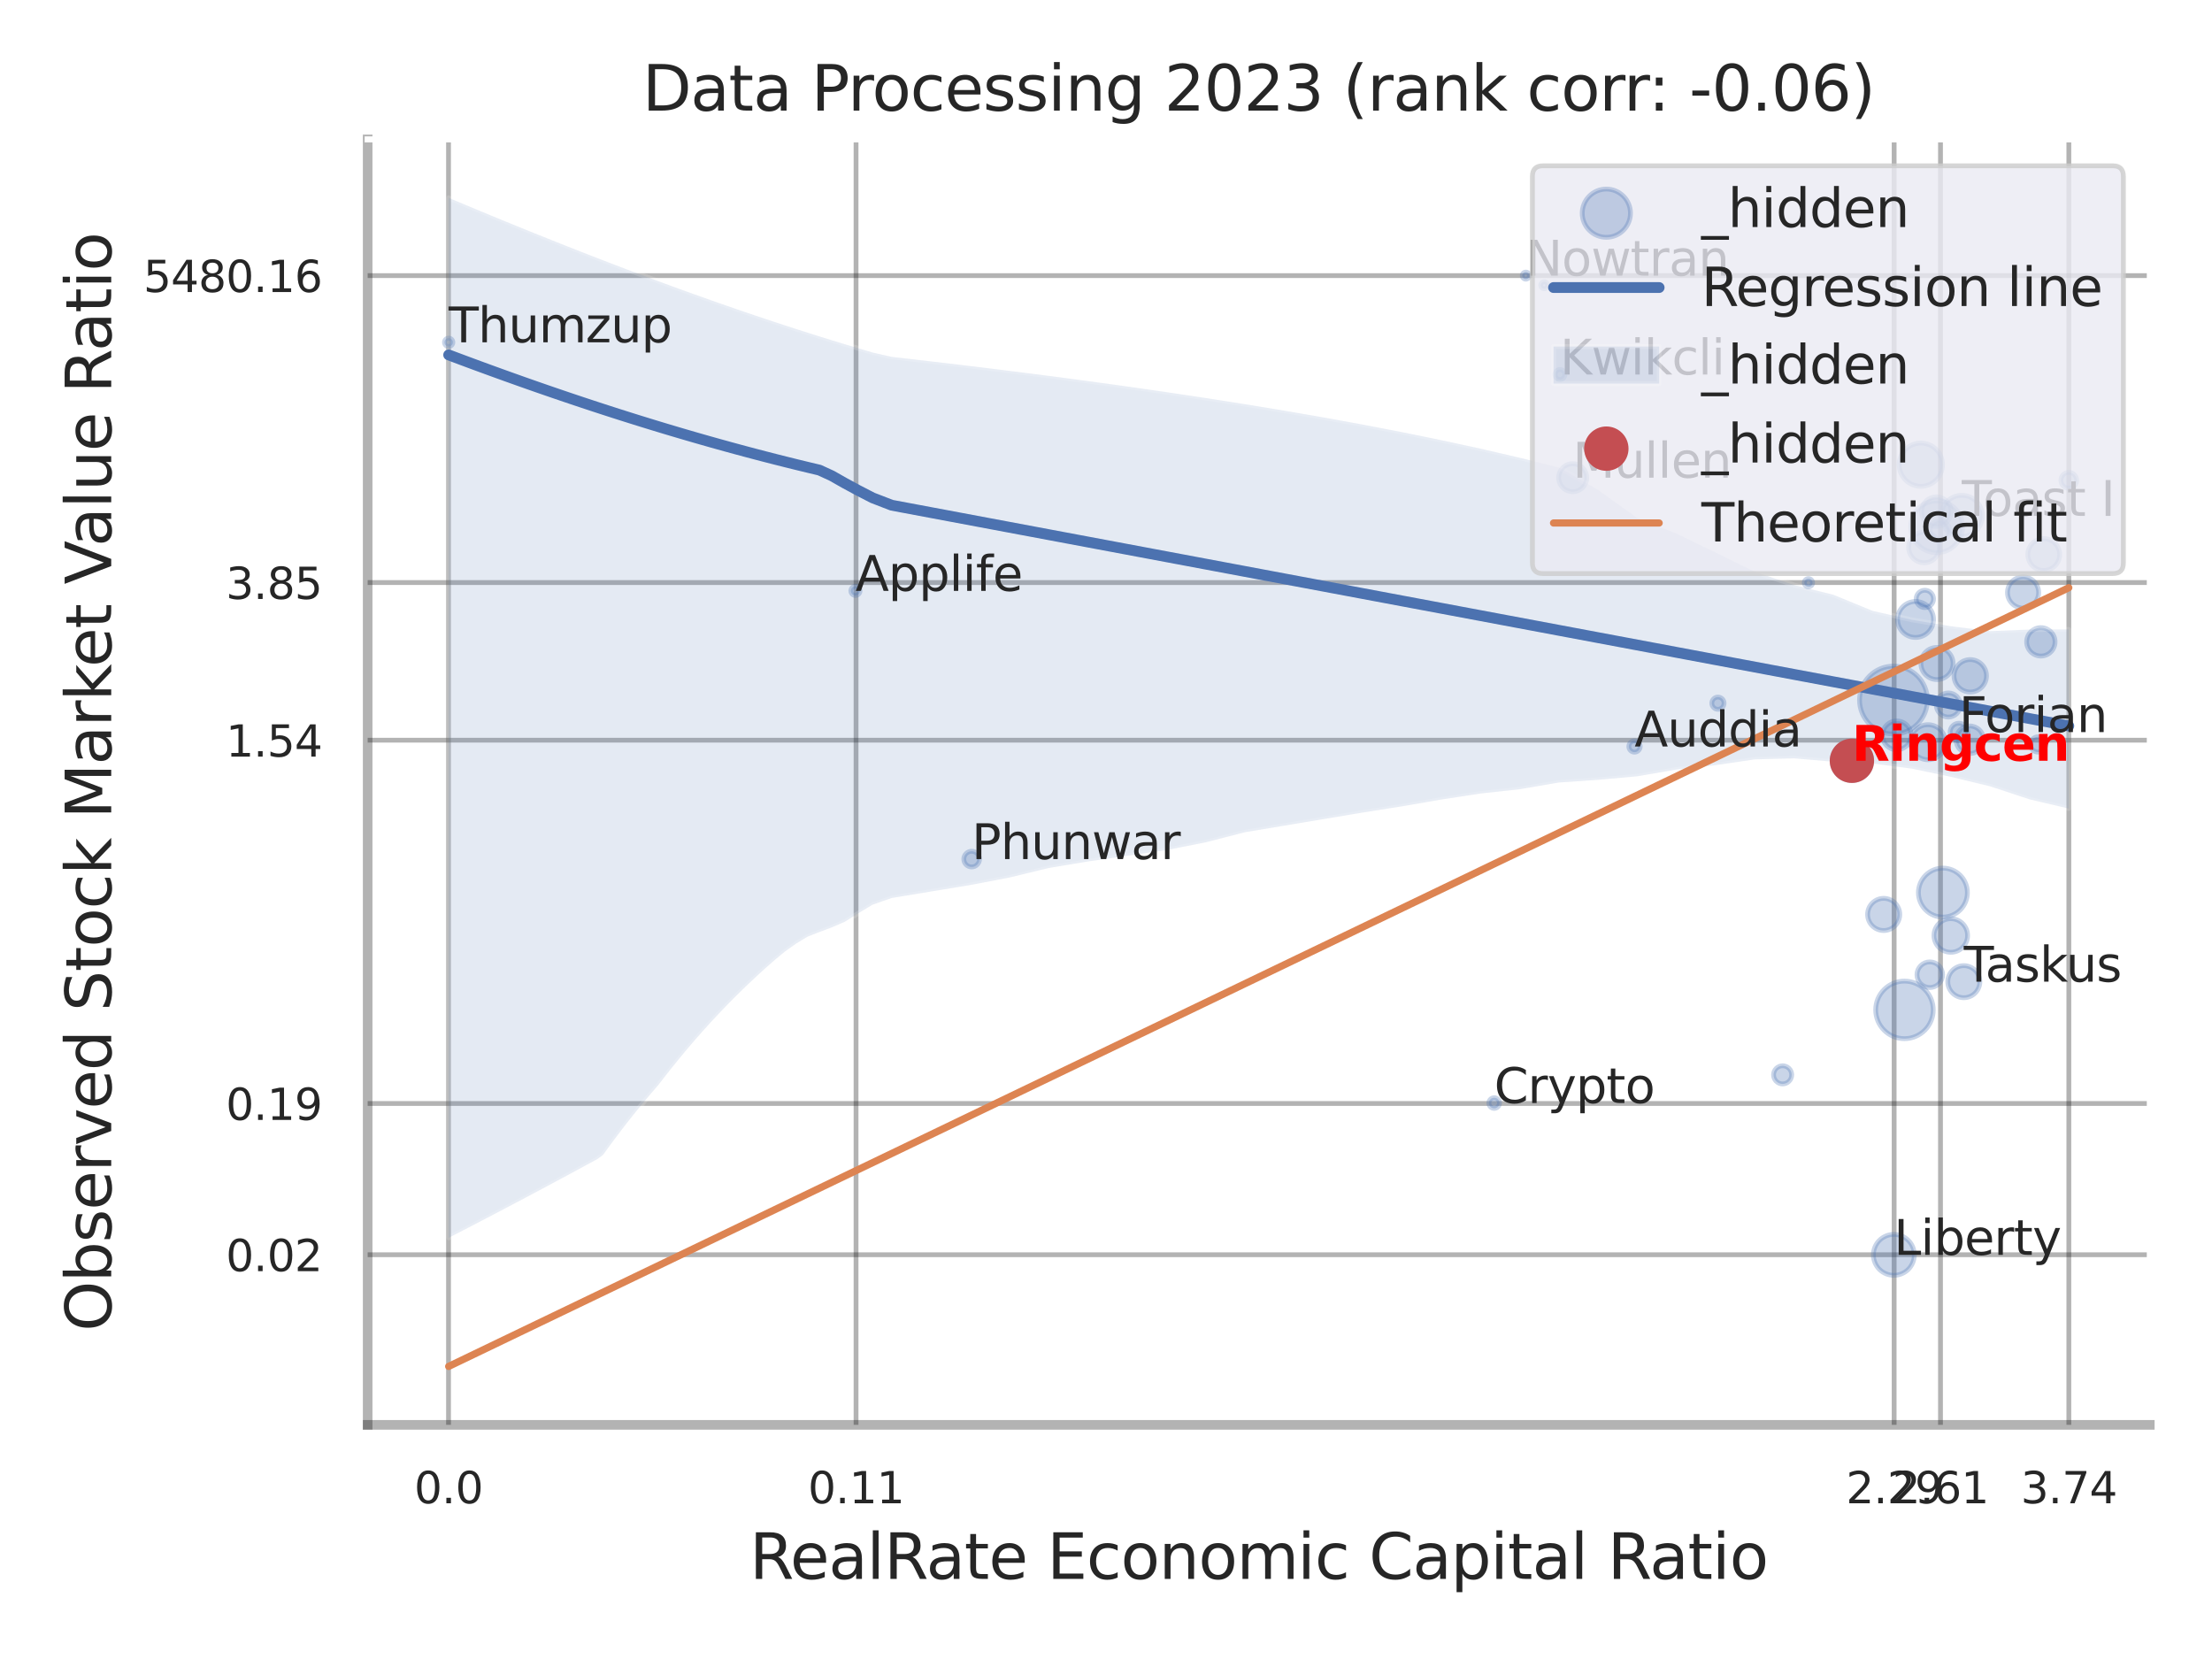 <?xml version="1.0" encoding="utf-8" standalone="no"?>
<!DOCTYPE svg PUBLIC "-//W3C//DTD SVG 1.1//EN"
  "http://www.w3.org/Graphics/SVG/1.1/DTD/svg11.dtd">
<svg xmlns:xlink="http://www.w3.org/1999/xlink" width="460.8pt" height="345.6pt" viewBox="0 0 460.8 345.6" xmlns="http://www.w3.org/2000/svg" version="1.1">
 <defs>
  <style type="text/css">*{stroke-linejoin: round; stroke-linecap: butt}</style>
 </defs>
 <g id="figure_1">
  <g id="patch_1">
   <path d="M 0 345.6 
L 460.8 345.6 
L 460.8 0 
L 0 0 
z
" style="fill: #ffffff"/>
  </g>
  <g id="axes_1">
   <g id="patch_2">
    <path d="M 76.59 296.82 
L 447.84 296.82 
L 447.84 29.04 
L 76.59 29.04 
z
" style="fill: #ffffff"/>
   </g>
   <g id="matplotlib.axis_1">
    <g id="xtick_1">
     <g id="line2d_1">
      <path d="M 93.435 296.82 
L 93.435 29.04 
" clip-path="url(#pef33bbee99)" style="fill: none; stroke: #000000; stroke-opacity: 0.3; stroke-linecap: round"/>
     </g>
     <g id="text_1">
      <!-- 0.0 -->
      <g style="fill: #262626" transform="translate(86.278 313.159) scale(0.09 -0.09)">
       <defs>
        <path id="DejaVuSans-30" d="M 2034 4250 
Q 1547 4250 1301 3770 
Q 1056 3291 1056 2328 
Q 1056 1369 1301 889 
Q 1547 409 2034 409 
Q 2525 409 2770 889 
Q 3016 1369 3016 2328 
Q 3016 3291 2770 3770 
Q 2525 4250 2034 4250 
z
M 2034 4750 
Q 2819 4750 3233 4129 
Q 3647 3509 3647 2328 
Q 3647 1150 3233 529 
Q 2819 -91 2034 -91 
Q 1250 -91 836 529 
Q 422 1150 422 2328 
Q 422 3509 836 4129 
Q 1250 4750 2034 4750 
z
" transform="scale(0.016)"/>
        <path id="DejaVuSans-2e" d="M 684 794 
L 1344 794 
L 1344 0 
L 684 0 
L 684 794 
z
" transform="scale(0.016)"/>
       </defs>
       <use xlink:href="#DejaVuSans-30"/>
       <use xlink:href="#DejaVuSans-2e" transform="translate(63.623 0)"/>
       <use xlink:href="#DejaVuSans-30" transform="translate(95.41 0)"/>
      </g>
     </g>
    </g>
    <g id="xtick_2">
     <g id="line2d_2">
      <path d="M 178.33 296.82 
L 178.33 29.04 
" clip-path="url(#pef33bbee99)" style="fill: none; stroke: #000000; stroke-opacity: 0.3; stroke-linecap: round"/>
     </g>
     <g id="text_2">
      <!-- 0.11 -->
      <g style="fill: #262626" transform="translate(168.311 313.159) scale(0.09 -0.09)">
       <defs>
        <path id="DejaVuSans-31" d="M 794 531 
L 1825 531 
L 1825 4091 
L 703 3866 
L 703 4441 
L 1819 4666 
L 2450 4666 
L 2450 531 
L 3481 531 
L 3481 0 
L 794 0 
L 794 531 
z
" transform="scale(0.016)"/>
       </defs>
       <use xlink:href="#DejaVuSans-30"/>
       <use xlink:href="#DejaVuSans-2e" transform="translate(63.623 0)"/>
       <use xlink:href="#DejaVuSans-31" transform="translate(95.41 0)"/>
       <use xlink:href="#DejaVuSans-31" transform="translate(159.033 0)"/>
      </g>
     </g>
    </g>
    <g id="xtick_3">
     <g id="line2d_3">
      <path d="M 394.582 296.82 
L 394.582 29.04 
" clip-path="url(#pef33bbee99)" style="fill: none; stroke: #000000; stroke-opacity: 0.3; stroke-linecap: round"/>
     </g>
     <g id="text_3">
      <!-- 2.29 -->
      <g style="fill: #262626" transform="translate(384.563 313.159) scale(0.09 -0.09)">
       <defs>
        <path id="DejaVuSans-32" d="M 1228 531 
L 3431 531 
L 3431 0 
L 469 0 
L 469 531 
Q 828 903 1448 1529 
Q 2069 2156 2228 2338 
Q 2531 2678 2651 2914 
Q 2772 3150 2772 3378 
Q 2772 3750 2511 3984 
Q 2250 4219 1831 4219 
Q 1534 4219 1204 4116 
Q 875 4013 500 3803 
L 500 4441 
Q 881 4594 1212 4672 
Q 1544 4750 1819 4750 
Q 2544 4750 2975 4387 
Q 3406 4025 3406 3419 
Q 3406 3131 3298 2873 
Q 3191 2616 2906 2266 
Q 2828 2175 2409 1742 
Q 1991 1309 1228 531 
z
" transform="scale(0.016)"/>
        <path id="DejaVuSans-39" d="M 703 97 
L 703 672 
Q 941 559 1184 500 
Q 1428 441 1663 441 
Q 2288 441 2617 861 
Q 2947 1281 2994 2138 
Q 2813 1869 2534 1725 
Q 2256 1581 1919 1581 
Q 1219 1581 811 2004 
Q 403 2428 403 3163 
Q 403 3881 828 4315 
Q 1253 4750 1959 4750 
Q 2769 4750 3195 4129 
Q 3622 3509 3622 2328 
Q 3622 1225 3098 567 
Q 2575 -91 1691 -91 
Q 1453 -91 1209 -44 
Q 966 3 703 97 
z
M 1959 2075 
Q 2384 2075 2632 2365 
Q 2881 2656 2881 3163 
Q 2881 3666 2632 3958 
Q 2384 4250 1959 4250 
Q 1534 4250 1286 3958 
Q 1038 3666 1038 3163 
Q 1038 2656 1286 2365 
Q 1534 2075 1959 2075 
z
" transform="scale(0.016)"/>
       </defs>
       <use xlink:href="#DejaVuSans-32"/>
       <use xlink:href="#DejaVuSans-2e" transform="translate(63.623 0)"/>
       <use xlink:href="#DejaVuSans-32" transform="translate(95.41 0)"/>
       <use xlink:href="#DejaVuSans-39" transform="translate(159.033 0)"/>
      </g>
     </g>
    </g>
    <g id="xtick_4">
     <g id="line2d_4">
      <path d="M 404.238 296.82 
L 404.238 29.04 
" clip-path="url(#pef33bbee99)" style="fill: none; stroke: #000000; stroke-opacity: 0.3; stroke-linecap: round"/>
     </g>
     <g id="text_4">
      <!-- 2.61 -->
      <g style="fill: #262626" transform="translate(394.218 313.159) scale(0.09 -0.09)">
       <defs>
        <path id="DejaVuSans-36" d="M 2113 2584 
Q 1688 2584 1439 2293 
Q 1191 2003 1191 1497 
Q 1191 994 1439 701 
Q 1688 409 2113 409 
Q 2538 409 2786 701 
Q 3034 994 3034 1497 
Q 3034 2003 2786 2293 
Q 2538 2584 2113 2584 
z
M 3366 4563 
L 3366 3988 
Q 3128 4100 2886 4159 
Q 2644 4219 2406 4219 
Q 1781 4219 1451 3797 
Q 1122 3375 1075 2522 
Q 1259 2794 1537 2939 
Q 1816 3084 2150 3084 
Q 2853 3084 3261 2657 
Q 3669 2231 3669 1497 
Q 3669 778 3244 343 
Q 2819 -91 2113 -91 
Q 1303 -91 875 529 
Q 447 1150 447 2328 
Q 447 3434 972 4092 
Q 1497 4750 2381 4750 
Q 2619 4750 2861 4703 
Q 3103 4656 3366 4563 
z
" transform="scale(0.016)"/>
       </defs>
       <use xlink:href="#DejaVuSans-32"/>
       <use xlink:href="#DejaVuSans-2e" transform="translate(63.623 0)"/>
       <use xlink:href="#DejaVuSans-36" transform="translate(95.41 0)"/>
       <use xlink:href="#DejaVuSans-31" transform="translate(159.033 0)"/>
      </g>
     </g>
    </g>
    <g id="xtick_5">
     <g id="line2d_5">
      <path d="M 430.976 296.82 
L 430.976 29.04 
" clip-path="url(#pef33bbee99)" style="fill: none; stroke: #000000; stroke-opacity: 0.3; stroke-linecap: round"/>
     </g>
     <g id="text_5">
      <!-- 3.74 -->
      <g style="fill: #262626" transform="translate(420.957 313.159) scale(0.09 -0.09)">
       <defs>
        <path id="DejaVuSans-33" d="M 2597 2516 
Q 3050 2419 3304 2112 
Q 3559 1806 3559 1356 
Q 3559 666 3084 287 
Q 2609 -91 1734 -91 
Q 1441 -91 1130 -33 
Q 819 25 488 141 
L 488 750 
Q 750 597 1062 519 
Q 1375 441 1716 441 
Q 2309 441 2620 675 
Q 2931 909 2931 1356 
Q 2931 1769 2642 2001 
Q 2353 2234 1838 2234 
L 1294 2234 
L 1294 2753 
L 1863 2753 
Q 2328 2753 2575 2939 
Q 2822 3125 2822 3475 
Q 2822 3834 2567 4026 
Q 2313 4219 1838 4219 
Q 1578 4219 1281 4162 
Q 984 4106 628 3988 
L 628 4550 
Q 988 4650 1302 4700 
Q 1616 4750 1894 4750 
Q 2613 4750 3031 4423 
Q 3450 4097 3450 3541 
Q 3450 3153 3228 2886 
Q 3006 2619 2597 2516 
z
" transform="scale(0.016)"/>
        <path id="DejaVuSans-37" d="M 525 4666 
L 3525 4666 
L 3525 4397 
L 1831 0 
L 1172 0 
L 2766 4134 
L 525 4134 
L 525 4666 
z
" transform="scale(0.016)"/>
        <path id="DejaVuSans-34" d="M 2419 4116 
L 825 1625 
L 2419 1625 
L 2419 4116 
z
M 2253 4666 
L 3047 4666 
L 3047 1625 
L 3713 1625 
L 3713 1100 
L 3047 1100 
L 3047 0 
L 2419 0 
L 2419 1100 
L 313 1100 
L 313 1709 
L 2253 4666 
z
" transform="scale(0.016)"/>
       </defs>
       <use xlink:href="#DejaVuSans-33"/>
       <use xlink:href="#DejaVuSans-2e" transform="translate(63.623 0)"/>
       <use xlink:href="#DejaVuSans-37" transform="translate(95.41 0)"/>
       <use xlink:href="#DejaVuSans-34" transform="translate(159.033 0)"/>
      </g>
     </g>
    </g>
    <g id="xtick_6"/>
    <g id="xtick_7"/>
    <g id="xtick_8"/>
    <g id="text_6">
     <!-- RealRate Economic Capital Ratio -->
     <g style="fill: #262626" transform="translate(156.161 328.908) scale(0.13 -0.13)">
      <defs>
       <path id="DejaVuSans-52" d="M 2841 2188 
Q 3044 2119 3236 1894 
Q 3428 1669 3622 1275 
L 4263 0 
L 3584 0 
L 2988 1197 
Q 2756 1666 2539 1819 
Q 2322 1972 1947 1972 
L 1259 1972 
L 1259 0 
L 628 0 
L 628 4666 
L 2053 4666 
Q 2853 4666 3247 4331 
Q 3641 3997 3641 3322 
Q 3641 2881 3436 2590 
Q 3231 2300 2841 2188 
z
M 1259 4147 
L 1259 2491 
L 2053 2491 
Q 2509 2491 2742 2702 
Q 2975 2913 2975 3322 
Q 2975 3731 2742 3939 
Q 2509 4147 2053 4147 
L 1259 4147 
z
" transform="scale(0.016)"/>
       <path id="DejaVuSans-65" d="M 3597 1894 
L 3597 1613 
L 953 1613 
Q 991 1019 1311 708 
Q 1631 397 2203 397 
Q 2534 397 2845 478 
Q 3156 559 3463 722 
L 3463 178 
Q 3153 47 2828 -22 
Q 2503 -91 2169 -91 
Q 1331 -91 842 396 
Q 353 884 353 1716 
Q 353 2575 817 3079 
Q 1281 3584 2069 3584 
Q 2775 3584 3186 3129 
Q 3597 2675 3597 1894 
z
M 3022 2063 
Q 3016 2534 2758 2815 
Q 2500 3097 2075 3097 
Q 1594 3097 1305 2825 
Q 1016 2553 972 2059 
L 3022 2063 
z
" transform="scale(0.016)"/>
       <path id="DejaVuSans-61" d="M 2194 1759 
Q 1497 1759 1228 1600 
Q 959 1441 959 1056 
Q 959 750 1161 570 
Q 1363 391 1709 391 
Q 2188 391 2477 730 
Q 2766 1069 2766 1631 
L 2766 1759 
L 2194 1759 
z
M 3341 1997 
L 3341 0 
L 2766 0 
L 2766 531 
Q 2569 213 2275 61 
Q 1981 -91 1556 -91 
Q 1019 -91 701 211 
Q 384 513 384 1019 
Q 384 1609 779 1909 
Q 1175 2209 1959 2209 
L 2766 2209 
L 2766 2266 
Q 2766 2663 2505 2880 
Q 2244 3097 1772 3097 
Q 1472 3097 1187 3025 
Q 903 2953 641 2809 
L 641 3341 
Q 956 3463 1253 3523 
Q 1550 3584 1831 3584 
Q 2591 3584 2966 3190 
Q 3341 2797 3341 1997 
z
" transform="scale(0.016)"/>
       <path id="DejaVuSans-6c" d="M 603 4863 
L 1178 4863 
L 1178 0 
L 603 0 
L 603 4863 
z
" transform="scale(0.016)"/>
       <path id="DejaVuSans-74" d="M 1172 4494 
L 1172 3500 
L 2356 3500 
L 2356 3053 
L 1172 3053 
L 1172 1153 
Q 1172 725 1289 603 
Q 1406 481 1766 481 
L 2356 481 
L 2356 0 
L 1766 0 
Q 1100 0 847 248 
Q 594 497 594 1153 
L 594 3053 
L 172 3053 
L 172 3500 
L 594 3500 
L 594 4494 
L 1172 4494 
z
" transform="scale(0.016)"/>
       <path id="DejaVuSans-20" transform="scale(0.016)"/>
       <path id="DejaVuSans-45" d="M 628 4666 
L 3578 4666 
L 3578 4134 
L 1259 4134 
L 1259 2753 
L 3481 2753 
L 3481 2222 
L 1259 2222 
L 1259 531 
L 3634 531 
L 3634 0 
L 628 0 
L 628 4666 
z
" transform="scale(0.016)"/>
       <path id="DejaVuSans-63" d="M 3122 3366 
L 3122 2828 
Q 2878 2963 2633 3030 
Q 2388 3097 2138 3097 
Q 1578 3097 1268 2742 
Q 959 2388 959 1747 
Q 959 1106 1268 751 
Q 1578 397 2138 397 
Q 2388 397 2633 464 
Q 2878 531 3122 666 
L 3122 134 
Q 2881 22 2623 -34 
Q 2366 -91 2075 -91 
Q 1284 -91 818 406 
Q 353 903 353 1747 
Q 353 2603 823 3093 
Q 1294 3584 2113 3584 
Q 2378 3584 2631 3529 
Q 2884 3475 3122 3366 
z
" transform="scale(0.016)"/>
       <path id="DejaVuSans-6f" d="M 1959 3097 
Q 1497 3097 1228 2736 
Q 959 2375 959 1747 
Q 959 1119 1226 758 
Q 1494 397 1959 397 
Q 2419 397 2687 759 
Q 2956 1122 2956 1747 
Q 2956 2369 2687 2733 
Q 2419 3097 1959 3097 
z
M 1959 3584 
Q 2709 3584 3137 3096 
Q 3566 2609 3566 1747 
Q 3566 888 3137 398 
Q 2709 -91 1959 -91 
Q 1206 -91 779 398 
Q 353 888 353 1747 
Q 353 2609 779 3096 
Q 1206 3584 1959 3584 
z
" transform="scale(0.016)"/>
       <path id="DejaVuSans-6e" d="M 3513 2113 
L 3513 0 
L 2938 0 
L 2938 2094 
Q 2938 2591 2744 2837 
Q 2550 3084 2163 3084 
Q 1697 3084 1428 2787 
Q 1159 2491 1159 1978 
L 1159 0 
L 581 0 
L 581 3500 
L 1159 3500 
L 1159 2956 
Q 1366 3272 1645 3428 
Q 1925 3584 2291 3584 
Q 2894 3584 3203 3211 
Q 3513 2838 3513 2113 
z
" transform="scale(0.016)"/>
       <path id="DejaVuSans-6d" d="M 3328 2828 
Q 3544 3216 3844 3400 
Q 4144 3584 4550 3584 
Q 5097 3584 5394 3201 
Q 5691 2819 5691 2113 
L 5691 0 
L 5113 0 
L 5113 2094 
Q 5113 2597 4934 2840 
Q 4756 3084 4391 3084 
Q 3944 3084 3684 2787 
Q 3425 2491 3425 1978 
L 3425 0 
L 2847 0 
L 2847 2094 
Q 2847 2600 2669 2842 
Q 2491 3084 2119 3084 
Q 1678 3084 1418 2786 
Q 1159 2488 1159 1978 
L 1159 0 
L 581 0 
L 581 3500 
L 1159 3500 
L 1159 2956 
Q 1356 3278 1631 3431 
Q 1906 3584 2284 3584 
Q 2666 3584 2933 3390 
Q 3200 3197 3328 2828 
z
" transform="scale(0.016)"/>
       <path id="DejaVuSans-69" d="M 603 3500 
L 1178 3500 
L 1178 0 
L 603 0 
L 603 3500 
z
M 603 4863 
L 1178 4863 
L 1178 4134 
L 603 4134 
L 603 4863 
z
" transform="scale(0.016)"/>
       <path id="DejaVuSans-43" d="M 4122 4306 
L 4122 3641 
Q 3803 3938 3442 4084 
Q 3081 4231 2675 4231 
Q 1875 4231 1450 3742 
Q 1025 3253 1025 2328 
Q 1025 1406 1450 917 
Q 1875 428 2675 428 
Q 3081 428 3442 575 
Q 3803 722 4122 1019 
L 4122 359 
Q 3791 134 3420 21 
Q 3050 -91 2638 -91 
Q 1578 -91 968 557 
Q 359 1206 359 2328 
Q 359 3453 968 4101 
Q 1578 4750 2638 4750 
Q 3056 4750 3426 4639 
Q 3797 4528 4122 4306 
z
" transform="scale(0.016)"/>
       <path id="DejaVuSans-70" d="M 1159 525 
L 1159 -1331 
L 581 -1331 
L 581 3500 
L 1159 3500 
L 1159 2969 
Q 1341 3281 1617 3432 
Q 1894 3584 2278 3584 
Q 2916 3584 3314 3078 
Q 3713 2572 3713 1747 
Q 3713 922 3314 415 
Q 2916 -91 2278 -91 
Q 1894 -91 1617 61 
Q 1341 213 1159 525 
z
M 3116 1747 
Q 3116 2381 2855 2742 
Q 2594 3103 2138 3103 
Q 1681 3103 1420 2742 
Q 1159 2381 1159 1747 
Q 1159 1113 1420 752 
Q 1681 391 2138 391 
Q 2594 391 2855 752 
Q 3116 1113 3116 1747 
z
" transform="scale(0.016)"/>
      </defs>
      <use xlink:href="#DejaVuSans-52"/>
      <use xlink:href="#DejaVuSans-65" transform="translate(64.982 0)"/>
      <use xlink:href="#DejaVuSans-61" transform="translate(126.506 0)"/>
      <use xlink:href="#DejaVuSans-6c" transform="translate(187.785 0)"/>
      <use xlink:href="#DejaVuSans-52" transform="translate(215.568 0)"/>
      <use xlink:href="#DejaVuSans-61" transform="translate(282.801 0)"/>
      <use xlink:href="#DejaVuSans-74" transform="translate(344.08 0)"/>
      <use xlink:href="#DejaVuSans-65" transform="translate(383.289 0)"/>
      <use xlink:href="#DejaVuSans-20" transform="translate(444.812 0)"/>
      <use xlink:href="#DejaVuSans-45" transform="translate(476.6 0)"/>
      <use xlink:href="#DejaVuSans-63" transform="translate(539.783 0)"/>
      <use xlink:href="#DejaVuSans-6f" transform="translate(594.764 0)"/>
      <use xlink:href="#DejaVuSans-6e" transform="translate(655.945 0)"/>
      <use xlink:href="#DejaVuSans-6f" transform="translate(719.324 0)"/>
      <use xlink:href="#DejaVuSans-6d" transform="translate(780.506 0)"/>
      <use xlink:href="#DejaVuSans-69" transform="translate(877.918 0)"/>
      <use xlink:href="#DejaVuSans-63" transform="translate(905.701 0)"/>
      <use xlink:href="#DejaVuSans-20" transform="translate(960.682 0)"/>
      <use xlink:href="#DejaVuSans-43" transform="translate(992.469 0)"/>
      <use xlink:href="#DejaVuSans-61" transform="translate(1062.293 0)"/>
      <use xlink:href="#DejaVuSans-70" transform="translate(1123.572 0)"/>
      <use xlink:href="#DejaVuSans-69" transform="translate(1187.049 0)"/>
      <use xlink:href="#DejaVuSans-74" transform="translate(1214.832 0)"/>
      <use xlink:href="#DejaVuSans-61" transform="translate(1254.041 0)"/>
      <use xlink:href="#DejaVuSans-6c" transform="translate(1315.32 0)"/>
      <use xlink:href="#DejaVuSans-20" transform="translate(1343.104 0)"/>
      <use xlink:href="#DejaVuSans-52" transform="translate(1374.891 0)"/>
      <use xlink:href="#DejaVuSans-61" transform="translate(1442.123 0)"/>
      <use xlink:href="#DejaVuSans-74" transform="translate(1503.402 0)"/>
      <use xlink:href="#DejaVuSans-69" transform="translate(1542.611 0)"/>
      <use xlink:href="#DejaVuSans-6f" transform="translate(1570.395 0)"/>
     </g>
    </g>
   </g>
   <g id="matplotlib.axis_2">
    <g id="ytick_1">
     <g id="line2d_6">
      <path d="M 76.59 261.384 
L 447.84 261.384 
" clip-path="url(#pef33bbee99)" style="fill: none; stroke: #000000; stroke-opacity: 0.3; stroke-linecap: round"/>
     </g>
     <g id="text_7">
      <!-- 0.02 -->
      <g style="fill: #262626" transform="translate(47.051 264.803) scale(0.09 -0.09)">
       <use xlink:href="#DejaVuSans-30"/>
       <use xlink:href="#DejaVuSans-2e" transform="translate(63.623 0)"/>
       <use xlink:href="#DejaVuSans-30" transform="translate(95.41 0)"/>
       <use xlink:href="#DejaVuSans-32" transform="translate(159.033 0)"/>
      </g>
     </g>
    </g>
    <g id="ytick_2">
     <g id="line2d_7">
      <path d="M 76.59 229.88 
L 447.84 229.88 
" clip-path="url(#pef33bbee99)" style="fill: none; stroke: #000000; stroke-opacity: 0.3; stroke-linecap: round"/>
     </g>
     <g id="text_8">
      <!-- 0.19 -->
      <g style="fill: #262626" transform="translate(47.051 233.299) scale(0.09 -0.09)">
       <use xlink:href="#DejaVuSans-30"/>
       <use xlink:href="#DejaVuSans-2e" transform="translate(63.623 0)"/>
       <use xlink:href="#DejaVuSans-31" transform="translate(95.41 0)"/>
       <use xlink:href="#DejaVuSans-39" transform="translate(159.033 0)"/>
      </g>
     </g>
    </g>
    <g id="ytick_3">
     <g id="line2d_8">
      <path d="M 76.59 154.199 
L 447.84 154.199 
" clip-path="url(#pef33bbee99)" style="fill: none; stroke: #000000; stroke-opacity: 0.3; stroke-linecap: round"/>
     </g>
     <g id="text_9">
      <!-- 1.54 -->
      <g style="fill: #262626" transform="translate(47.051 157.618) scale(0.09 -0.09)">
       <defs>
        <path id="DejaVuSans-35" d="M 691 4666 
L 3169 4666 
L 3169 4134 
L 1269 4134 
L 1269 2991 
Q 1406 3038 1543 3061 
Q 1681 3084 1819 3084 
Q 2600 3084 3056 2656 
Q 3513 2228 3513 1497 
Q 3513 744 3044 326 
Q 2575 -91 1722 -91 
Q 1428 -91 1123 -41 
Q 819 9 494 109 
L 494 744 
Q 775 591 1075 516 
Q 1375 441 1709 441 
Q 2250 441 2565 725 
Q 2881 1009 2881 1497 
Q 2881 1984 2565 2268 
Q 2250 2553 1709 2553 
Q 1456 2553 1204 2497 
Q 953 2441 691 2322 
L 691 4666 
z
" transform="scale(0.016)"/>
       </defs>
       <use xlink:href="#DejaVuSans-31"/>
       <use xlink:href="#DejaVuSans-2e" transform="translate(63.623 0)"/>
       <use xlink:href="#DejaVuSans-35" transform="translate(95.41 0)"/>
       <use xlink:href="#DejaVuSans-34" transform="translate(159.033 0)"/>
      </g>
     </g>
    </g>
    <g id="ytick_4">
     <g id="line2d_9">
      <path d="M 76.59 121.356 
L 447.84 121.356 
" clip-path="url(#pef33bbee99)" style="fill: none; stroke: #000000; stroke-opacity: 0.3; stroke-linecap: round"/>
     </g>
     <g id="text_10">
      <!-- 3.85 -->
      <g style="fill: #262626" transform="translate(47.051 124.775) scale(0.09 -0.09)">
       <defs>
        <path id="DejaVuSans-38" d="M 2034 2216 
Q 1584 2216 1326 1975 
Q 1069 1734 1069 1313 
Q 1069 891 1326 650 
Q 1584 409 2034 409 
Q 2484 409 2743 651 
Q 3003 894 3003 1313 
Q 3003 1734 2745 1975 
Q 2488 2216 2034 2216 
z
M 1403 2484 
Q 997 2584 770 2862 
Q 544 3141 544 3541 
Q 544 4100 942 4425 
Q 1341 4750 2034 4750 
Q 2731 4750 3128 4425 
Q 3525 4100 3525 3541 
Q 3525 3141 3298 2862 
Q 3072 2584 2669 2484 
Q 3125 2378 3379 2068 
Q 3634 1759 3634 1313 
Q 3634 634 3220 271 
Q 2806 -91 2034 -91 
Q 1263 -91 848 271 
Q 434 634 434 1313 
Q 434 1759 690 2068 
Q 947 2378 1403 2484 
z
M 1172 3481 
Q 1172 3119 1398 2916 
Q 1625 2713 2034 2713 
Q 2441 2713 2670 2916 
Q 2900 3119 2900 3481 
Q 2900 3844 2670 4047 
Q 2441 4250 2034 4250 
Q 1625 4250 1398 4047 
Q 1172 3844 1172 3481 
z
" transform="scale(0.016)"/>
       </defs>
       <use xlink:href="#DejaVuSans-33"/>
       <use xlink:href="#DejaVuSans-2e" transform="translate(63.623 0)"/>
       <use xlink:href="#DejaVuSans-38" transform="translate(95.41 0)"/>
       <use xlink:href="#DejaVuSans-35" transform="translate(159.033 0)"/>
      </g>
     </g>
    </g>
    <g id="ytick_5">
     <g id="line2d_10">
      <path d="M 76.59 57.414 
L 447.84 57.414 
" clip-path="url(#pef33bbee99)" style="fill: none; stroke: #000000; stroke-opacity: 0.3; stroke-linecap: round"/>
     </g>
     <g id="text_11">
      <!-- 5480.16 -->
      <g style="fill: #262626" transform="translate(29.872 60.834) scale(0.09 -0.09)">
       <use xlink:href="#DejaVuSans-35"/>
       <use xlink:href="#DejaVuSans-34" transform="translate(63.623 0)"/>
       <use xlink:href="#DejaVuSans-38" transform="translate(127.246 0)"/>
       <use xlink:href="#DejaVuSans-30" transform="translate(190.869 0)"/>
       <use xlink:href="#DejaVuSans-2e" transform="translate(254.492 0)"/>
       <use xlink:href="#DejaVuSans-31" transform="translate(286.279 0)"/>
       <use xlink:href="#DejaVuSans-36" transform="translate(349.902 0)"/>
      </g>
     </g>
    </g>
    <g id="ytick_6"/>
    <g id="ytick_7"/>
    <g id="ytick_8"/>
    <g id="ytick_9"/>
    <g id="ytick_10"/>
    <g id="text_12">
     <!-- Observed Stock Market Value Ratio -->
     <g style="fill: #262626" transform="translate(23.169 277.332) rotate(-90) scale(0.13 -0.13)">
      <defs>
       <path id="DejaVuSans-4f" d="M 2522 4238 
Q 1834 4238 1429 3725 
Q 1025 3213 1025 2328 
Q 1025 1447 1429 934 
Q 1834 422 2522 422 
Q 3209 422 3611 934 
Q 4013 1447 4013 2328 
Q 4013 3213 3611 3725 
Q 3209 4238 2522 4238 
z
M 2522 4750 
Q 3503 4750 4090 4092 
Q 4678 3434 4678 2328 
Q 4678 1225 4090 567 
Q 3503 -91 2522 -91 
Q 1538 -91 948 565 
Q 359 1222 359 2328 
Q 359 3434 948 4092 
Q 1538 4750 2522 4750 
z
" transform="scale(0.016)"/>
       <path id="DejaVuSans-62" d="M 3116 1747 
Q 3116 2381 2855 2742 
Q 2594 3103 2138 3103 
Q 1681 3103 1420 2742 
Q 1159 2381 1159 1747 
Q 1159 1113 1420 752 
Q 1681 391 2138 391 
Q 2594 391 2855 752 
Q 3116 1113 3116 1747 
z
M 1159 2969 
Q 1341 3281 1617 3432 
Q 1894 3584 2278 3584 
Q 2916 3584 3314 3078 
Q 3713 2572 3713 1747 
Q 3713 922 3314 415 
Q 2916 -91 2278 -91 
Q 1894 -91 1617 61 
Q 1341 213 1159 525 
L 1159 0 
L 581 0 
L 581 4863 
L 1159 4863 
L 1159 2969 
z
" transform="scale(0.016)"/>
       <path id="DejaVuSans-73" d="M 2834 3397 
L 2834 2853 
Q 2591 2978 2328 3040 
Q 2066 3103 1784 3103 
Q 1356 3103 1142 2972 
Q 928 2841 928 2578 
Q 928 2378 1081 2264 
Q 1234 2150 1697 2047 
L 1894 2003 
Q 2506 1872 2764 1633 
Q 3022 1394 3022 966 
Q 3022 478 2636 193 
Q 2250 -91 1575 -91 
Q 1294 -91 989 -36 
Q 684 19 347 128 
L 347 722 
Q 666 556 975 473 
Q 1284 391 1588 391 
Q 1994 391 2212 530 
Q 2431 669 2431 922 
Q 2431 1156 2273 1281 
Q 2116 1406 1581 1522 
L 1381 1569 
Q 847 1681 609 1914 
Q 372 2147 372 2553 
Q 372 3047 722 3315 
Q 1072 3584 1716 3584 
Q 2034 3584 2315 3537 
Q 2597 3491 2834 3397 
z
" transform="scale(0.016)"/>
       <path id="DejaVuSans-72" d="M 2631 2963 
Q 2534 3019 2420 3045 
Q 2306 3072 2169 3072 
Q 1681 3072 1420 2755 
Q 1159 2438 1159 1844 
L 1159 0 
L 581 0 
L 581 3500 
L 1159 3500 
L 1159 2956 
Q 1341 3275 1631 3429 
Q 1922 3584 2338 3584 
Q 2397 3584 2469 3576 
Q 2541 3569 2628 3553 
L 2631 2963 
z
" transform="scale(0.016)"/>
       <path id="DejaVuSans-76" d="M 191 3500 
L 800 3500 
L 1894 563 
L 2988 3500 
L 3597 3500 
L 2284 0 
L 1503 0 
L 191 3500 
z
" transform="scale(0.016)"/>
       <path id="DejaVuSans-64" d="M 2906 2969 
L 2906 4863 
L 3481 4863 
L 3481 0 
L 2906 0 
L 2906 525 
Q 2725 213 2448 61 
Q 2172 -91 1784 -91 
Q 1150 -91 751 415 
Q 353 922 353 1747 
Q 353 2572 751 3078 
Q 1150 3584 1784 3584 
Q 2172 3584 2448 3432 
Q 2725 3281 2906 2969 
z
M 947 1747 
Q 947 1113 1208 752 
Q 1469 391 1925 391 
Q 2381 391 2643 752 
Q 2906 1113 2906 1747 
Q 2906 2381 2643 2742 
Q 2381 3103 1925 3103 
Q 1469 3103 1208 2742 
Q 947 2381 947 1747 
z
" transform="scale(0.016)"/>
       <path id="DejaVuSans-53" d="M 3425 4513 
L 3425 3897 
Q 3066 4069 2747 4153 
Q 2428 4238 2131 4238 
Q 1616 4238 1336 4038 
Q 1056 3838 1056 3469 
Q 1056 3159 1242 3001 
Q 1428 2844 1947 2747 
L 2328 2669 
Q 3034 2534 3370 2195 
Q 3706 1856 3706 1288 
Q 3706 609 3251 259 
Q 2797 -91 1919 -91 
Q 1588 -91 1214 -16 
Q 841 59 441 206 
L 441 856 
Q 825 641 1194 531 
Q 1563 422 1919 422 
Q 2459 422 2753 634 
Q 3047 847 3047 1241 
Q 3047 1584 2836 1778 
Q 2625 1972 2144 2069 
L 1759 2144 
Q 1053 2284 737 2584 
Q 422 2884 422 3419 
Q 422 4038 858 4394 
Q 1294 4750 2059 4750 
Q 2388 4750 2728 4690 
Q 3069 4631 3425 4513 
z
" transform="scale(0.016)"/>
       <path id="DejaVuSans-6b" d="M 581 4863 
L 1159 4863 
L 1159 1991 
L 2875 3500 
L 3609 3500 
L 1753 1863 
L 3688 0 
L 2938 0 
L 1159 1709 
L 1159 0 
L 581 0 
L 581 4863 
z
" transform="scale(0.016)"/>
       <path id="DejaVuSans-4d" d="M 628 4666 
L 1569 4666 
L 2759 1491 
L 3956 4666 
L 4897 4666 
L 4897 0 
L 4281 0 
L 4281 4097 
L 3078 897 
L 2444 897 
L 1241 4097 
L 1241 0 
L 628 0 
L 628 4666 
z
" transform="scale(0.016)"/>
       <path id="DejaVuSans-56" d="M 1831 0 
L 50 4666 
L 709 4666 
L 2188 738 
L 3669 4666 
L 4325 4666 
L 2547 0 
L 1831 0 
z
" transform="scale(0.016)"/>
       <path id="DejaVuSans-75" d="M 544 1381 
L 544 3500 
L 1119 3500 
L 1119 1403 
Q 1119 906 1312 657 
Q 1506 409 1894 409 
Q 2359 409 2629 706 
Q 2900 1003 2900 1516 
L 2900 3500 
L 3475 3500 
L 3475 0 
L 2900 0 
L 2900 538 
Q 2691 219 2414 64 
Q 2138 -91 1772 -91 
Q 1169 -91 856 284 
Q 544 659 544 1381 
z
M 1991 3584 
L 1991 3584 
z
" transform="scale(0.016)"/>
      </defs>
      <use xlink:href="#DejaVuSans-4f"/>
      <use xlink:href="#DejaVuSans-62" transform="translate(78.711 0)"/>
      <use xlink:href="#DejaVuSans-73" transform="translate(142.188 0)"/>
      <use xlink:href="#DejaVuSans-65" transform="translate(194.287 0)"/>
      <use xlink:href="#DejaVuSans-72" transform="translate(255.811 0)"/>
      <use xlink:href="#DejaVuSans-76" transform="translate(296.924 0)"/>
      <use xlink:href="#DejaVuSans-65" transform="translate(356.104 0)"/>
      <use xlink:href="#DejaVuSans-64" transform="translate(417.627 0)"/>
      <use xlink:href="#DejaVuSans-20" transform="translate(481.104 0)"/>
      <use xlink:href="#DejaVuSans-53" transform="translate(512.891 0)"/>
      <use xlink:href="#DejaVuSans-74" transform="translate(576.367 0)"/>
      <use xlink:href="#DejaVuSans-6f" transform="translate(615.576 0)"/>
      <use xlink:href="#DejaVuSans-63" transform="translate(676.758 0)"/>
      <use xlink:href="#DejaVuSans-6b" transform="translate(731.738 0)"/>
      <use xlink:href="#DejaVuSans-20" transform="translate(789.648 0)"/>
      <use xlink:href="#DejaVuSans-4d" transform="translate(821.436 0)"/>
      <use xlink:href="#DejaVuSans-61" transform="translate(907.715 0)"/>
      <use xlink:href="#DejaVuSans-72" transform="translate(968.994 0)"/>
      <use xlink:href="#DejaVuSans-6b" transform="translate(1010.107 0)"/>
      <use xlink:href="#DejaVuSans-65" transform="translate(1064.393 0)"/>
      <use xlink:href="#DejaVuSans-74" transform="translate(1125.916 0)"/>
      <use xlink:href="#DejaVuSans-20" transform="translate(1165.125 0)"/>
      <use xlink:href="#DejaVuSans-56" transform="translate(1196.912 0)"/>
      <use xlink:href="#DejaVuSans-61" transform="translate(1257.57 0)"/>
      <use xlink:href="#DejaVuSans-6c" transform="translate(1318.85 0)"/>
      <use xlink:href="#DejaVuSans-75" transform="translate(1346.633 0)"/>
      <use xlink:href="#DejaVuSans-65" transform="translate(1410.012 0)"/>
      <use xlink:href="#DejaVuSans-20" transform="translate(1471.535 0)"/>
      <use xlink:href="#DejaVuSans-52" transform="translate(1503.322 0)"/>
      <use xlink:href="#DejaVuSans-61" transform="translate(1570.555 0)"/>
      <use xlink:href="#DejaVuSans-74" transform="translate(1631.834 0)"/>
      <use xlink:href="#DejaVuSans-69" transform="translate(1671.043 0)"/>
      <use xlink:href="#DejaVuSans-6f" transform="translate(1698.826 0)"/>
     </g>
    </g>
   </g>
   <g id="PathCollection_1">
    <path d="M 394.447 152.905 
C 396.322 152.905 398.121 152.16 399.447 150.834 
C 400.773 149.508 401.518 147.709 401.518 145.834 
C 401.518 143.959 400.773 142.16 399.447 140.834 
C 398.121 139.508 396.322 138.763 394.447 138.763 
C 392.572 138.763 390.773 139.508 389.447 140.834 
C 388.121 142.16 387.376 143.959 387.376 145.834 
C 387.376 147.709 388.121 149.508 389.447 150.834 
C 390.773 152.16 392.572 152.905 394.447 152.905 
z
" clip-path="url(#pef33bbee99)" style="fill: #4c72b0; fill-opacity: 0.3; stroke: #4c72b0; stroke-opacity: 0.3"/>
    <path d="M 430.965 101.698 
C 431.401 101.698 431.82 101.525 432.128 101.216 
C 432.436 100.908 432.61 100.489 432.61 100.053 
C 432.61 99.617 432.436 99.199 432.128 98.89 
C 431.82 98.582 431.401 98.409 430.965 98.409 
C 430.529 98.409 430.11 98.582 429.802 98.89 
C 429.494 99.199 429.32 99.617 429.32 100.053 
C 429.32 100.489 429.494 100.908 429.802 101.216 
C 430.11 101.525 430.529 101.698 430.965 101.698 
z
" clip-path="url(#pef33bbee99)" style="fill: #4c72b0; fill-opacity: 0.3; stroke: #4c72b0; stroke-opacity: 0.3"/>
    <path d="M 421.442 126.675 
C 422.303 126.675 423.128 126.333 423.737 125.724 
C 424.346 125.115 424.688 124.29 424.688 123.429 
C 424.688 122.568 424.346 121.742 423.737 121.133 
C 423.128 120.525 422.303 120.183 421.442 120.183 
C 420.581 120.183 419.755 120.525 419.146 121.133 
C 418.538 121.742 418.196 122.568 418.196 123.429 
C 418.196 124.29 418.538 125.115 419.146 125.724 
C 419.755 126.333 420.581 126.675 421.442 126.675 
z
" clip-path="url(#pef33bbee99)" style="fill: #4c72b0; fill-opacity: 0.3; stroke: #4c72b0; stroke-opacity: 0.3"/>
    <path d="M 404.098 112.6 
C 404.641 112.6 405.163 112.384 405.547 112 
C 405.931 111.615 406.147 111.094 406.147 110.551 
C 406.147 110.008 405.931 109.487 405.547 109.103 
C 405.163 108.718 404.641 108.503 404.098 108.503 
C 403.555 108.503 403.034 108.718 402.65 109.103 
C 402.266 109.487 402.05 110.008 402.05 110.551 
C 402.05 111.094 402.266 111.615 402.65 112 
C 403.034 112.384 403.555 112.6 404.098 112.6 
z
" clip-path="url(#pef33bbee99)" style="fill: #4c72b0; fill-opacity: 0.3; stroke: #4c72b0; stroke-opacity: 0.3"/>
    <path d="M 399.044 132.793 
C 400.038 132.793 400.991 132.398 401.694 131.696 
C 402.397 130.993 402.792 130.039 402.792 129.045 
C 402.792 128.051 402.397 127.098 401.694 126.395 
C 400.991 125.692 400.038 125.297 399.044 125.297 
C 398.05 125.297 397.096 125.692 396.394 126.395 
C 395.691 127.098 395.296 128.051 395.296 129.045 
C 395.296 130.039 395.691 130.993 396.394 131.696 
C 397.096 132.398 398.05 132.793 399.044 132.793 
z
" clip-path="url(#pef33bbee99)" style="fill: #4c72b0; fill-opacity: 0.3; stroke: #4c72b0; stroke-opacity: 0.3"/>
    <path d="M 371.354 225.802 
C 371.856 225.802 372.337 225.602 372.692 225.248 
C 373.046 224.893 373.246 224.412 373.246 223.91 
C 373.246 223.408 373.046 222.927 372.692 222.573 
C 372.337 222.218 371.856 222.019 371.354 222.019 
C 370.853 222.019 370.371 222.218 370.017 222.573 
C 369.662 222.927 369.463 223.408 369.463 223.91 
C 369.463 224.412 369.662 224.893 370.017 225.248 
C 370.371 225.602 370.853 225.802 371.354 225.802 
z
" clip-path="url(#pef33bbee99)" style="fill: #4c72b0; fill-opacity: 0.3; stroke: #4c72b0; stroke-opacity: 0.3"/>
    <path d="M 357.877 147.763 
C 358.215 147.763 358.539 147.629 358.778 147.39 
C 359.018 147.15 359.152 146.826 359.152 146.488 
C 359.152 146.15 359.018 145.825 358.778 145.586 
C 358.539 145.347 358.215 145.212 357.877 145.212 
C 357.538 145.212 357.214 145.347 356.975 145.586 
C 356.736 145.825 356.601 146.15 356.601 146.488 
C 356.601 146.826 356.736 147.15 356.975 147.39 
C 357.214 147.629 357.538 147.763 357.877 147.763 
z
" clip-path="url(#pef33bbee99)" style="fill: #4c72b0; fill-opacity: 0.3; stroke: #4c72b0; stroke-opacity: 0.3"/>
    <path d="M 392.404 193.845 
C 393.293 193.845 394.145 193.492 394.774 192.863 
C 395.402 192.235 395.755 191.382 395.755 190.493 
C 395.755 189.605 395.402 188.752 394.774 188.124 
C 394.145 187.495 393.293 187.142 392.404 187.142 
C 391.515 187.142 390.663 187.495 390.034 188.124 
C 389.406 188.752 389.053 189.605 389.053 190.493 
C 389.053 191.382 389.406 192.235 390.034 192.863 
C 390.663 193.492 391.515 193.845 392.404 193.845 
z
" clip-path="url(#pef33bbee99)" style="fill: #4c72b0; fill-opacity: 0.3; stroke: #4c72b0; stroke-opacity: 0.3"/>
    <path d="M 405.88 149.377 
C 406.546 149.377 407.185 149.112 407.657 148.641 
C 408.128 148.17 408.393 147.531 408.393 146.864 
C 408.393 146.198 408.128 145.559 407.657 145.088 
C 407.185 144.617 406.546 144.352 405.88 144.352 
C 405.214 144.352 404.575 144.617 404.103 145.088 
C 403.632 145.559 403.368 146.198 403.368 146.864 
C 403.368 147.531 403.632 148.17 404.103 148.641 
C 404.575 149.112 405.214 149.377 405.88 149.377 
z
" clip-path="url(#pef33bbee99)" style="fill: #4c72b0; fill-opacity: 0.3; stroke: #4c72b0; stroke-opacity: 0.3"/>
    <path d="M 400.982 126.57 
C 401.462 126.57 401.921 126.379 402.26 126.041 
C 402.599 125.702 402.79 125.242 402.79 124.763 
C 402.79 124.283 402.599 123.824 402.26 123.485 
C 401.921 123.146 401.462 122.956 400.982 122.956 
C 400.503 122.956 400.044 123.146 399.705 123.485 
C 399.366 123.824 399.175 124.283 399.175 124.763 
C 399.175 125.242 399.366 125.702 399.705 126.041 
C 400.044 126.379 400.503 126.57 400.982 126.57 
z
" clip-path="url(#pef33bbee99)" style="fill: #4c72b0; fill-opacity: 0.3; stroke: #4c72b0; stroke-opacity: 0.3"/>
    <path d="M 403.376 109.668 
C 404.192 109.668 404.975 109.344 405.552 108.767 
C 406.129 108.189 406.453 107.407 406.453 106.59 
C 406.453 105.774 406.129 104.991 405.552 104.414 
C 404.975 103.837 404.192 103.513 403.376 103.513 
C 402.559 103.513 401.776 103.837 401.199 104.414 
C 400.622 104.991 400.298 105.774 400.298 106.59 
C 400.298 107.407 400.622 108.189 401.199 108.767 
C 401.776 109.344 402.559 109.668 403.376 109.668 
z
" clip-path="url(#pef33bbee99)" style="fill: #4c72b0; fill-opacity: 0.3; stroke: #4c72b0; stroke-opacity: 0.3"/>
    <path d="M 400.817 117.245 
C 401.668 117.245 402.484 116.907 403.086 116.305 
C 403.688 115.703 404.026 114.887 404.026 114.036 
C 404.026 113.185 403.688 112.368 403.086 111.766 
C 402.484 111.165 401.668 110.827 400.817 110.827 
C 399.966 110.827 399.149 111.165 398.548 111.766 
C 397.946 112.368 397.608 113.185 397.608 114.036 
C 397.608 114.887 397.946 115.703 398.548 116.305 
C 399.149 116.907 399.966 117.245 400.817 117.245 
z
" clip-path="url(#pef33bbee99)" style="fill: #4c72b0; fill-opacity: 0.3; stroke: #4c72b0; stroke-opacity: 0.3"/>
    <path d="M 403.447 115.136 
C 404.879 115.136 406.253 114.567 407.266 113.554 
C 408.278 112.542 408.847 111.168 408.847 109.736 
C 408.847 108.304 408.278 106.93 407.266 105.917 
C 406.253 104.904 404.879 104.335 403.447 104.335 
C 402.015 104.335 400.641 104.904 399.628 105.917 
C 398.615 106.93 398.046 108.304 398.046 109.736 
C 398.046 111.168 398.615 112.542 399.628 113.554 
C 400.641 114.567 402.015 115.136 403.447 115.136 
z
" clip-path="url(#pef33bbee99)" style="fill: #4c72b0; fill-opacity: 0.3; stroke: #4c72b0; stroke-opacity: 0.3"/>
    <path d="M 385.785 162.603 
C 386.878 162.603 387.926 162.169 388.699 161.396 
C 389.472 160.624 389.906 159.576 389.906 158.483 
C 389.906 157.39 389.472 156.342 388.699 155.569 
C 387.926 154.797 386.878 154.363 385.785 154.363 
C 384.693 154.363 383.645 154.797 382.872 155.569 
C 382.099 156.342 381.665 157.39 381.665 158.483 
C 381.665 159.576 382.099 160.624 382.872 161.396 
C 383.645 162.169 384.693 162.603 385.785 162.603 
z
" clip-path="url(#pef33bbee99)" style="fill: #4c72b0; fill-opacity: 0.3; stroke: #4c72b0; stroke-opacity: 0.3"/>
    <path d="M 424.569 156.676 
C 424.992 156.676 425.398 156.508 425.698 156.209 
C 425.997 155.909 426.166 155.503 426.166 155.079 
C 426.166 154.656 425.997 154.25 425.698 153.95 
C 425.398 153.651 424.992 153.482 424.569 153.482 
C 424.145 153.482 423.739 153.651 423.439 153.95 
C 423.14 154.25 422.972 154.656 422.972 155.079 
C 422.972 155.503 423.14 155.909 423.439 156.209 
C 423.739 156.508 424.145 156.676 424.569 156.676 
z
" clip-path="url(#pef33bbee99)" style="fill: #4c72b0; fill-opacity: 0.3; stroke: #4c72b0; stroke-opacity: 0.3"/>
    <path d="M 376.732 122.255 
C 376.961 122.255 377.18 122.164 377.341 122.003 
C 377.503 121.841 377.593 121.622 377.593 121.394 
C 377.593 121.165 377.503 120.946 377.341 120.785 
C 377.18 120.623 376.961 120.533 376.732 120.533 
C 376.504 120.533 376.285 120.623 376.123 120.785 
C 375.962 120.946 375.871 121.165 375.871 121.394 
C 375.871 121.622 375.962 121.841 376.123 122.003 
C 376.285 122.164 376.504 122.255 376.732 122.255 
z
" clip-path="url(#pef33bbee99)" style="fill: #4c72b0; fill-opacity: 0.3; stroke: #4c72b0; stroke-opacity: 0.3"/>
    <path d="M 400.148 101.316 
C 401.344 101.316 402.492 100.84 403.339 99.994 
C 404.185 99.148 404.661 98 404.661 96.803 
C 404.661 95.606 404.185 94.458 403.339 93.612 
C 402.492 92.766 401.344 92.29 400.148 92.29 
C 398.951 92.29 397.803 92.766 396.957 93.612 
C 396.11 94.458 395.635 95.606 395.635 96.803 
C 395.635 98 396.11 99.148 396.957 99.994 
C 397.803 100.84 398.951 101.316 400.148 101.316 
z
" clip-path="url(#pef33bbee99)" style="fill: #4c72b0; fill-opacity: 0.3; stroke: #4c72b0; stroke-opacity: 0.3"/>
    <path d="M 327.622 102.426 
C 328.396 102.426 329.139 102.119 329.686 101.572 
C 330.233 101.024 330.541 100.282 330.541 99.508 
C 330.541 98.734 330.233 97.991 329.686 97.444 
C 329.139 96.897 328.396 96.589 327.622 96.589 
C 326.848 96.589 326.106 96.897 325.559 97.444 
C 325.011 97.991 324.704 98.734 324.704 99.508 
C 324.704 100.282 325.011 101.024 325.559 101.572 
C 326.106 102.119 326.848 102.426 327.622 102.426 
z
" clip-path="url(#pef33bbee99)" style="fill: #4c72b0; fill-opacity: 0.3; stroke: #4c72b0; stroke-opacity: 0.3"/>
    <path d="M 425.749 118.847 
C 426.63 118.847 427.475 118.497 428.098 117.874 
C 428.721 117.251 429.071 116.406 429.071 115.525 
C 429.071 114.644 428.721 113.799 428.098 113.176 
C 427.475 112.554 426.63 112.204 425.749 112.204 
C 424.868 112.204 424.023 112.554 423.4 113.176 
C 422.777 113.799 422.427 114.644 422.427 115.525 
C 422.427 116.406 422.777 117.251 423.4 117.874 
C 424.023 118.497 424.868 118.847 425.749 118.847 
z
" clip-path="url(#pef33bbee99)" style="fill: #4c72b0; fill-opacity: 0.3; stroke: #4c72b0; stroke-opacity: 0.3"/>
    <path d="M 410.439 144.168 
C 411.336 144.168 412.196 143.811 412.83 143.177 
C 413.464 142.543 413.821 141.683 413.821 140.786 
C 413.821 139.889 413.464 139.029 412.83 138.395 
C 412.196 137.761 411.336 137.404 410.439 137.404 
C 409.542 137.404 408.682 137.761 408.048 138.395 
C 407.414 139.029 407.057 139.889 407.057 140.786 
C 407.057 141.683 407.414 142.543 408.048 143.177 
C 408.682 143.811 409.542 144.168 410.439 144.168 
z
" clip-path="url(#pef33bbee99)" style="fill: #4c72b0; fill-opacity: 0.3; stroke: #4c72b0; stroke-opacity: 0.3"/>
    <path d="M 340.498 156.689 
C 340.812 156.689 341.112 156.564 341.334 156.342 
C 341.556 156.121 341.68 155.82 341.68 155.507 
C 341.68 155.193 341.556 154.892 341.334 154.671 
C 341.112 154.449 340.812 154.325 340.498 154.325 
C 340.185 154.325 339.884 154.449 339.662 154.671 
C 339.441 154.892 339.316 155.193 339.316 155.507 
C 339.316 155.82 339.441 156.121 339.662 156.342 
C 339.884 156.564 340.185 156.689 340.498 156.689 
z
" clip-path="url(#pef33bbee99)" style="fill: #4c72b0; fill-opacity: 0.3; stroke: #4c72b0; stroke-opacity: 0.3"/>
    <path d="M 401.636 158.267 
C 402.604 158.267 403.533 157.882 404.217 157.198 
C 404.902 156.513 405.286 155.585 405.286 154.617 
C 405.286 153.649 404.902 152.72 404.217 152.036 
C 403.533 151.351 402.604 150.966 401.636 150.966 
C 400.668 150.966 399.739 151.351 399.055 152.036 
C 398.37 152.72 397.986 153.649 397.986 154.617 
C 397.986 155.585 398.37 156.513 399.055 157.198 
C 399.739 157.882 400.668 158.267 401.636 158.267 
z
" clip-path="url(#pef33bbee99)" style="fill: #4c72b0; fill-opacity: 0.3; stroke: #4c72b0; stroke-opacity: 0.3"/>
    <path d="M 394.525 265.673 
C 395.656 265.673 396.74 265.224 397.539 264.424 
C 398.338 263.625 398.788 262.541 398.788 261.41 
C 398.788 260.28 398.338 259.196 397.539 258.396 
C 396.74 257.597 395.656 257.148 394.525 257.148 
C 393.395 257.148 392.311 257.597 391.511 258.396 
C 390.712 259.196 390.263 260.28 390.263 261.41 
C 390.263 262.541 390.712 263.625 391.511 264.424 
C 392.311 265.224 393.395 265.673 394.525 265.673 
z
" clip-path="url(#pef33bbee99)" style="fill: #4c72b0; fill-opacity: 0.3; stroke: #4c72b0; stroke-opacity: 0.3"/>
    <path d="M 395.132 156.181 
C 395.926 156.181 396.688 155.865 397.249 155.304 
C 397.81 154.743 398.126 153.981 398.126 153.187 
C 398.126 152.393 397.81 151.631 397.249 151.07 
C 396.688 150.508 395.926 150.193 395.132 150.193 
C 394.338 150.193 393.576 150.508 393.015 151.07 
C 392.454 151.631 392.138 152.393 392.138 153.187 
C 392.138 153.981 392.454 154.743 393.015 155.304 
C 393.576 155.865 394.338 156.181 395.132 156.181 
z
" clip-path="url(#pef33bbee99)" style="fill: #4c72b0; fill-opacity: 0.3; stroke: #4c72b0; stroke-opacity: 0.3"/>
    <path d="M 425.148 136.669 
C 425.932 136.669 426.685 136.357 427.239 135.802 
C 427.794 135.248 428.106 134.495 428.106 133.711 
C 428.106 132.926 427.794 132.174 427.239 131.619 
C 426.685 131.065 425.932 130.753 425.148 130.753 
C 424.364 130.753 423.611 131.065 423.056 131.619 
C 422.502 132.174 422.19 132.926 422.19 133.711 
C 422.19 134.495 422.502 135.248 423.056 135.802 
C 423.611 136.357 424.364 136.669 425.148 136.669 
z
" clip-path="url(#pef33bbee99)" style="fill: #4c72b0; fill-opacity: 0.3; stroke: #4c72b0; stroke-opacity: 0.3"/>
    <path d="M 403.51 141.564 
C 404.399 141.564 405.251 141.211 405.88 140.582 
C 406.508 139.954 406.861 139.102 406.861 138.213 
C 406.861 137.324 406.508 136.472 405.88 135.843 
C 405.251 135.215 404.399 134.862 403.51 134.862 
C 402.621 134.862 401.769 135.215 401.14 135.843 
C 400.512 136.472 400.159 137.324 400.159 138.213 
C 400.159 139.102 400.512 139.954 401.14 140.582 
C 401.769 141.211 402.621 141.564 403.51 141.564 
z
" clip-path="url(#pef33bbee99)" style="fill: #4c72b0; fill-opacity: 0.3; stroke: #4c72b0; stroke-opacity: 0.3"/>
    <path d="M 408.68 111.756 
C 409.817 111.756 410.907 111.305 411.711 110.501 
C 412.515 109.697 412.966 108.607 412.966 107.47 
C 412.966 106.333 412.515 105.243 411.711 104.439 
C 410.907 103.635 409.817 103.184 408.68 103.184 
C 407.543 103.184 406.453 103.635 405.649 104.439 
C 404.846 105.243 404.394 106.333 404.394 107.47 
C 404.394 108.607 404.846 109.697 405.649 110.501 
C 406.453 111.305 407.543 111.756 408.68 111.756 
z
" clip-path="url(#pef33bbee99)" style="fill: #4c72b0; fill-opacity: 0.3; stroke: #4c72b0; stroke-opacity: 0.3"/>
    <path d="M 202.415 180.602 
C 202.849 180.602 203.265 180.43 203.572 180.123 
C 203.879 179.816 204.051 179.4 204.051 178.966 
C 204.051 178.532 203.879 178.116 203.572 177.809 
C 203.265 177.502 202.849 177.33 202.415 177.33 
C 201.981 177.33 201.565 177.502 201.258 177.809 
C 200.951 178.116 200.779 178.532 200.779 178.966 
C 200.779 179.4 200.951 179.816 201.258 180.123 
C 201.565 180.43 201.981 180.602 202.415 180.602 
z
" clip-path="url(#pef33bbee99)" style="fill: #4c72b0; fill-opacity: 0.3; stroke: #4c72b0; stroke-opacity: 0.3"/>
    <path d="M 321.689 60.151 
C 321.882 60.151 322.068 60.074 322.204 59.938 
C 322.341 59.801 322.417 59.616 322.417 59.423 
C 322.417 59.23 322.341 59.045 322.204 58.908 
C 322.068 58.772 321.882 58.695 321.689 58.695 
C 321.496 58.695 321.311 58.772 321.175 58.908 
C 321.038 59.045 320.961 59.23 320.961 59.423 
C 320.961 59.616 321.038 59.801 321.175 59.938 
C 321.311 60.074 321.496 60.151 321.689 60.151 
z
" clip-path="url(#pef33bbee99)" style="fill: #4c72b0; fill-opacity: 0.3; stroke: #4c72b0; stroke-opacity: 0.3"/>
    <path d="M 311.267 230.894 
C 311.561 230.894 311.843 230.777 312.051 230.569 
C 312.259 230.361 312.376 230.079 312.376 229.785 
C 312.376 229.491 312.259 229.209 312.051 229.001 
C 311.843 228.793 311.561 228.676 311.267 228.676 
C 310.973 228.676 310.691 228.793 310.483 229.001 
C 310.276 229.209 310.159 229.491 310.159 229.785 
C 310.159 230.079 310.276 230.361 310.483 230.569 
C 310.691 230.777 310.973 230.894 311.267 230.894 
z
" clip-path="url(#pef33bbee99)" style="fill: #4c72b0; fill-opacity: 0.3; stroke: #4c72b0; stroke-opacity: 0.3"/>
    <path d="M 396.734 216.372 
C 398.324 216.372 399.849 215.74 400.973 214.616 
C 402.097 213.492 402.729 211.967 402.729 210.377 
C 402.729 208.787 402.097 207.262 400.973 206.138 
C 399.849 205.014 398.324 204.382 396.734 204.382 
C 395.144 204.382 393.619 205.014 392.495 206.138 
C 391.371 207.262 390.739 208.787 390.739 210.377 
C 390.739 211.967 391.371 213.492 392.495 214.616 
C 393.619 215.74 395.144 216.372 396.734 216.372 
z
" clip-path="url(#pef33bbee99)" style="fill: #4c72b0; fill-opacity: 0.3; stroke: #4c72b0; stroke-opacity: 0.3"/>
    <path d="M 410.341 156.976 
C 411.102 156.976 411.833 156.674 412.371 156.135 
C 412.91 155.597 413.212 154.866 413.212 154.105 
C 413.212 153.343 412.91 152.613 412.371 152.074 
C 411.833 151.536 411.102 151.233 410.341 151.233 
C 409.579 151.233 408.849 151.536 408.311 152.074 
C 407.772 152.613 407.47 153.343 407.47 154.105 
C 407.47 154.866 407.772 155.597 408.311 156.135 
C 408.849 156.674 409.579 156.976 410.341 156.976 
z
" clip-path="url(#pef33bbee99)" style="fill: #4c72b0; fill-opacity: 0.3; stroke: #4c72b0; stroke-opacity: 0.3"/>
    <path d="M 178.202 124.043 
C 178.456 124.043 178.698 123.942 178.877 123.763 
C 179.056 123.584 179.157 123.342 179.157 123.088 
C 179.157 122.835 179.056 122.593 178.877 122.414 
C 178.698 122.235 178.456 122.134 178.202 122.134 
C 177.949 122.134 177.707 122.235 177.528 122.414 
C 177.349 122.593 177.248 122.835 177.248 123.088 
C 177.248 123.342 177.349 123.584 177.528 123.763 
C 177.707 123.942 177.949 124.043 178.202 124.043 
z
" clip-path="url(#pef33bbee99)" style="fill: #4c72b0; fill-opacity: 0.3; stroke: #4c72b0; stroke-opacity: 0.3"/>
    <path d="M 404.744 191.046 
C 406.097 191.046 407.395 190.509 408.352 189.552 
C 409.309 188.595 409.846 187.297 409.846 185.944 
C 409.846 184.591 409.309 183.293 408.352 182.337 
C 407.395 181.38 406.097 180.842 404.744 180.842 
C 403.391 180.842 402.093 181.38 401.137 182.337 
C 400.18 183.293 399.642 184.591 399.642 185.944 
C 399.642 187.297 400.18 188.595 401.137 189.552 
C 402.093 190.509 403.391 191.046 404.744 191.046 
z
" clip-path="url(#pef33bbee99)" style="fill: #4c72b0; fill-opacity: 0.3; stroke: #4c72b0; stroke-opacity: 0.3"/>
    <path d="M 317.858 58.157 
C 318.054 58.157 318.242 58.079 318.381 57.94 
C 318.519 57.802 318.597 57.614 318.597 57.418 
C 318.597 57.222 318.519 57.034 318.381 56.896 
C 318.242 56.757 318.054 56.679 317.858 56.679 
C 317.662 56.679 317.474 56.757 317.336 56.896 
C 317.197 57.034 317.12 57.222 317.12 57.418 
C 317.12 57.614 317.197 57.802 317.336 57.94 
C 317.474 58.079 317.662 58.157 317.858 58.157 
z
" clip-path="url(#pef33bbee99)" style="fill: #4c72b0; fill-opacity: 0.3; stroke: #4c72b0; stroke-opacity: 0.3"/>
    <path d="M 402.013 205.72 
C 402.721 205.72 403.401 205.439 403.902 204.938 
C 404.403 204.437 404.684 203.757 404.684 203.049 
C 404.684 202.34 404.403 201.66 403.902 201.159 
C 403.401 200.659 402.721 200.377 402.013 200.377 
C 401.304 200.377 400.625 200.659 400.124 201.159 
C 399.623 201.66 399.341 202.34 399.341 203.049 
C 399.341 203.757 399.623 204.437 400.124 204.938 
C 400.625 205.439 401.304 205.72 402.013 205.72 
z
" clip-path="url(#pef33bbee99)" style="fill: #4c72b0; fill-opacity: 0.3; stroke: #4c72b0; stroke-opacity: 0.3"/>
    <path d="M 406.385 198.378 
C 407.314 198.378 408.205 198.009 408.861 197.352 
C 409.518 196.696 409.887 195.805 409.887 194.876 
C 409.887 193.947 409.518 193.056 408.861 192.4 
C 408.205 191.743 407.314 191.374 406.385 191.374 
C 405.456 191.374 404.566 191.743 403.909 192.4 
C 403.252 193.056 402.883 193.947 402.883 194.876 
C 402.883 195.805 403.252 196.696 403.909 197.352 
C 404.566 198.009 405.456 198.378 406.385 198.378 
z
" clip-path="url(#pef33bbee99)" style="fill: #4c72b0; fill-opacity: 0.3; stroke: #4c72b0; stroke-opacity: 0.3"/>
    <path d="M 408.088 154.343 
C 408.576 154.343 409.045 154.149 409.39 153.804 
C 409.735 153.458 409.929 152.99 409.929 152.502 
C 409.929 152.014 409.735 151.545 409.39 151.2 
C 409.045 150.855 408.576 150.661 408.088 150.661 
C 407.6 150.661 407.132 150.855 406.786 151.2 
C 406.441 151.545 406.247 152.014 406.247 152.502 
C 406.247 152.99 406.441 153.458 406.786 153.804 
C 407.132 154.149 407.6 154.343 408.088 154.343 
z
" clip-path="url(#pef33bbee99)" style="fill: #4c72b0; fill-opacity: 0.3; stroke: #4c72b0; stroke-opacity: 0.3"/>
    <path d="M 409.101 207.841 
C 409.987 207.841 410.836 207.49 411.463 206.863 
C 412.089 206.237 412.441 205.388 412.441 204.502 
C 412.441 203.616 412.089 202.767 411.463 202.14 
C 410.836 201.514 409.987 201.162 409.101 201.162 
C 408.216 201.162 407.366 201.514 406.74 202.14 
C 406.114 202.767 405.762 203.616 405.762 204.502 
C 405.762 205.388 406.114 206.237 406.74 206.863 
C 407.366 207.49 408.216 207.841 409.101 207.841 
z
" clip-path="url(#pef33bbee99)" style="fill: #4c72b0; fill-opacity: 0.3; stroke: #4c72b0; stroke-opacity: 0.3"/>
    <path d="M 93.465 72.186 
C 93.697 72.186 93.919 72.094 94.083 71.93 
C 94.247 71.766 94.339 71.543 94.339 71.311 
C 94.339 71.08 94.247 70.857 94.083 70.693 
C 93.919 70.529 93.697 70.437 93.465 70.437 
C 93.233 70.437 93.011 70.529 92.847 70.693 
C 92.683 70.857 92.591 71.08 92.591 71.311 
C 92.591 71.543 92.683 71.766 92.847 71.93 
C 93.011 72.094 93.233 72.186 93.465 72.186 
z
" clip-path="url(#pef33bbee99)" style="fill: #4c72b0; fill-opacity: 0.3; stroke: #4c72b0; stroke-opacity: 0.3"/>
    <path d="M 324.971 79.058 
C 325.246 79.058 325.511 78.948 325.705 78.753 
C 325.9 78.558 326.01 78.294 326.01 78.019 
C 326.01 77.743 325.9 77.479 325.705 77.284 
C 325.511 77.089 325.246 76.98 324.971 76.98 
C 324.695 76.98 324.431 77.089 324.236 77.284 
C 324.041 77.479 323.932 77.743 323.932 78.019 
C 323.932 78.294 324.041 78.558 324.236 78.753 
C 324.431 78.948 324.695 79.058 324.971 79.058 
z
" clip-path="url(#pef33bbee99)" style="fill: #4c72b0; fill-opacity: 0.3; stroke: #4c72b0; stroke-opacity: 0.3"/>
   </g>
   <g id="FillBetweenPolyCollection_1">
    <defs>
     <path id="m018df7f3d3" d="M 93.465 -304.388 
L 93.465 -87.73 
L 94.136 -88.082 
L 94.815 -88.433 
L 95.502 -88.789 
L 96.198 -89.149 
L 96.901 -89.514 
L 97.614 -89.884 
L 98.335 -90.259 
L 99.065 -90.639 
L 99.805 -91.024 
L 100.554 -91.414 
L 101.313 -91.811 
L 102.082 -92.213 
L 102.861 -92.621 
L 103.651 -93.035 
L 104.452 -93.455 
L 105.264 -93.882 
L 106.087 -94.315 
L 106.923 -94.756 
L 107.77 -95.203 
L 108.63 -95.658 
L 109.503 -96.12 
L 110.39 -96.59 
L 111.29 -97.068 
L 112.204 -97.554 
L 113.133 -98.049 
L 114.077 -98.553 
L 115.036 -99.066 
L 116.012 -99.589 
L 117.005 -100.121 
L 118.014 -100.664 
L 119.042 -101.218 
L 120.088 -101.783 
L 121.153 -102.36 
L 122.238 -102.949 
L 123.344 -103.551 
L 124.471 -104.166 
L 125.621 -105.012 
L 126.794 -106.631 
L 127.991 -108.25 
L 129.213 -109.868 
L 130.462 -111.487 
L 131.738 -113.106 
L 133.042 -114.724 
L 134.377 -116.343 
L 135.743 -117.961 
L 137.142 -119.58 
L 138.575 -121.426 
L 140.045 -123.286 
L 141.553 -125.146 
L 143.101 -127.006 
L 144.691 -128.866 
L 146.327 -130.726 
L 148.01 -132.586 
L 149.742 -134.446 
L 151.529 -136.306 
L 153.372 -138.166 
L 155.275 -140.026 
L 157.243 -141.891 
L 159.28 -143.756 
L 161.391 -145.621 
L 163.582 -147.436 
L 165.858 -149.042 
L 168.228 -150.479 
L 170.698 -151.445 
L 173.278 -152.411 
L 175.979 -153.576 
L 178.811 -155.36 
L 181.788 -157.144 
L 185.755 -158.532 
L 193.928 -159.881 
L 202.102 -161.23 
L 210.276 -162.79 
L 218.449 -164.779 
L 226.623 -166.138 
L 234.797 -167.323 
L 242.97 -168.511 
L 251.144 -170.124 
L 259.318 -172.227 
L 267.491 -173.593 
L 275.665 -174.959 
L 283.839 -176.326 
L 292.012 -177.619 
L 300.186 -179.034 
L 308.36 -180.288 
L 316.534 -181.184 
L 324.707 -182.586 
L 332.881 -183.147 
L 341.055 -183.881 
L 349.228 -185.292 
L 357.402 -186.205 
L 365.576 -187.408 
L 373.749 -187.624 
L 381.923 -186.916 
L 390.097 -186.55 
L 398.27 -185.477 
L 406.444 -183.762 
L 414.618 -181.783 
L 422.791 -179.077 
L 430.965 -177.164 
L 430.965 -214.482 
L 430.965 -214.482 
L 422.791 -214.455 
L 414.618 -214.124 
L 406.444 -215.135 
L 398.27 -216.478 
L 390.097 -218.346 
L 381.923 -221.7 
L 373.749 -223.725 
L 365.576 -226.484 
L 357.402 -230.502 
L 349.228 -234.448 
L 341.055 -237.698 
L 332.881 -243.568 
L 324.707 -248.216 
L 316.534 -250.257 
L 308.36 -252.148 
L 300.186 -253.918 
L 292.012 -255.586 
L 283.839 -257.158 
L 275.665 -258.646 
L 267.491 -260.059 
L 259.318 -261.404 
L 251.144 -262.686 
L 242.97 -263.913 
L 234.797 -265.088 
L 226.623 -266.215 
L 218.449 -267.299 
L 210.276 -268.342 
L 202.102 -269.347 
L 193.928 -270.318 
L 185.755 -271.255 
L 181.788 -272.162 
L 178.811 -273.04 
L 175.979 -273.891 
L 173.278 -274.717 
L 170.698 -275.519 
L 168.228 -276.299 
L 165.858 -277.058 
L 163.582 -277.796 
L 161.391 -278.516 
L 159.28 -279.217 
L 157.243 -279.901 
L 155.275 -280.569 
L 153.372 -281.221 
L 151.529 -281.859 
L 149.742 -282.482 
L 148.01 -283.091 
L 146.327 -283.688 
L 144.691 -284.272 
L 143.101 -284.844 
L 141.553 -285.404 
L 140.045 -285.954 
L 138.575 -286.493 
L 137.142 -287.021 
L 135.743 -287.54 
L 134.377 -288.05 
L 133.042 -288.55 
L 131.738 -289.041 
L 130.462 -289.524 
L 129.213 -289.999 
L 127.991 -290.466 
L 126.794 -290.925 
L 125.621 -291.376 
L 124.471 -291.821 
L 123.344 -292.258 
L 122.238 -292.689 
L 121.153 -293.113 
L 120.088 -293.531 
L 119.042 -293.943 
L 118.014 -294.349 
L 117.005 -294.749 
L 116.012 -295.143 
L 115.036 -295.532 
L 114.077 -295.915 
L 113.133 -296.293 
L 112.204 -296.666 
L 111.29 -297.034 
L 110.39 -297.398 
L 109.503 -297.757 
L 108.63 -298.111 
L 107.77 -298.461 
L 106.923 -298.806 
L 106.087 -299.147 
L 105.264 -299.484 
L 104.452 -299.817 
L 103.651 -300.147 
L 102.861 -300.472 
L 102.082 -300.793 
L 101.313 -301.111 
L 100.554 -301.426 
L 99.805 -301.736 
L 99.065 -302.044 
L 98.335 -302.348 
L 97.614 -302.649 
L 96.901 -302.946 
L 96.198 -303.241 
L 95.502 -303.532 
L 94.815 -303.82 
L 94.136 -304.106 
L 93.465 -304.388 
z
" style="stroke: #ffffff; stroke-opacity: 0.15"/>
    </defs>
    <g clip-path="url(#pef33bbee99)">
     <use xlink:href="#m018df7f3d3" x="0" y="345.6" style="fill: #4c72b0; fill-opacity: 0.15; stroke: #ffffff; stroke-opacity: 0.15"/>
    </g>
   </g>
   <g id="PathCollection_2">
    <defs>
     <path id="mf435f0fd5c" d="M 0 4.12 
C 1.093 4.12 2.141 3.686 2.913 2.913 
C 3.686 2.141 4.12 1.093 4.12 0 
C 4.12 -1.093 3.686 -2.141 2.913 -2.913 
C 2.141 -3.686 1.093 -4.12 0 -4.12 
C -1.093 -4.12 -2.141 -3.686 -2.913 -2.913 
C -3.686 -2.141 -4.12 -1.093 -4.12 0 
C -4.12 1.093 -3.686 2.141 -2.913 2.913 
C -2.141 3.686 -1.093 4.12 0 4.12 
z
" style="stroke: #c44e52"/>
    </defs>
    <g clip-path="url(#pef33bbee99)">
     <use xlink:href="#mf435f0fd5c" x="385.785" y="158.483" style="fill: #c44e52; stroke: #c44e52"/>
    </g>
   </g>
   <g id="line2d_11">
    <path d="M 93.465 73.933 
L 94.136 74.186 
L 94.815 74.441 
L 95.502 74.698 
L 96.198 74.958 
L 96.901 75.22 
L 97.614 75.484 
L 98.335 75.752 
L 99.065 76.021 
L 99.805 76.294 
L 100.554 76.569 
L 101.313 76.847 
L 102.082 77.127 
L 102.861 77.411 
L 103.651 77.697 
L 104.452 77.986 
L 105.264 78.279 
L 106.087 78.574 
L 106.923 78.873 
L 107.77 79.174 
L 108.63 79.48 
L 109.503 79.788 
L 110.39 80.1 
L 111.29 80.416 
L 112.204 80.735 
L 113.133 81.057 
L 114.077 81.384 
L 115.036 81.714 
L 116.012 82.049 
L 117.005 82.387 
L 118.014 82.73 
L 119.042 83.077 
L 120.088 83.428 
L 121.153 83.784 
L 122.238 84.144 
L 123.344 84.509 
L 124.471 84.879 
L 125.621 85.254 
L 126.794 85.634 
L 127.991 86.019 
L 129.213 86.409 
L 130.462 86.805 
L 131.738 87.207 
L 133.042 87.615 
L 134.377 88.028 
L 135.743 88.448 
L 137.142 88.875 
L 138.575 89.308 
L 140.045 89.747 
L 141.553 90.194 
L 143.101 90.648 
L 144.691 91.11 
L 146.327 91.579 
L 148.01 92.057 
L 149.742 92.542 
L 151.529 93.037 
L 153.372 93.54 
L 155.275 94.053 
L 157.243 94.575 
L 159.28 95.107 
L 161.391 95.649 
L 163.582 96.202 
L 165.858 96.766 
L 168.228 97.342 
L 170.698 97.93 
L 173.278 99.115 
L 175.979 100.648 
L 178.811 102.18 
L 181.788 103.713 
L 185.755 105.246 
L 193.928 106.778 
L 202.102 108.311 
L 210.276 109.844 
L 218.449 111.376 
L 226.623 112.909 
L 234.797 114.441 
L 242.97 115.974 
L 251.144 117.507 
L 259.318 119.039 
L 267.491 120.572 
L 275.665 122.104 
L 283.839 123.637 
L 292.012 125.17 
L 300.186 126.702 
L 308.36 128.235 
L 316.534 129.767 
L 324.707 131.3 
L 332.881 132.833 
L 341.055 134.365 
L 349.228 135.898 
L 357.402 137.43 
L 365.576 138.963 
L 373.749 140.496 
L 381.923 142.028 
L 390.097 143.561 
L 398.27 145.094 
L 406.444 146.626 
L 414.618 148.159 
L 422.791 149.691 
L 430.965 151.224 
" clip-path="url(#pef33bbee99)" style="fill: none; stroke: #4c72b0; stroke-width: 2.25; stroke-linecap: round"/>
   </g>
   <g id="line2d_12">
    <path d="M 394.447 139.984 
L 430.965 122.432 
L 421.442 127.01 
L 404.098 135.346 
L 399.044 137.775 
L 371.354 151.084 
L 357.877 157.561 
L 392.404 140.966 
L 405.88 134.489 
L 400.982 136.843 
L 403.376 135.693 
L 400.817 136.923 
L 403.447 135.659 
L 385.785 144.147 
L 424.569 125.507 
L 376.732 148.499 
L 400.148 137.244 
L 327.622 172.103 
L 425.749 124.939 
L 410.439 132.298 
L 340.498 165.914 
L 401.636 136.529 
L 394.525 139.947 
L 395.132 139.655 
L 425.148 125.228 
L 403.51 135.628 
L 408.68 133.143 
L 202.415 232.282 
L 321.689 174.955 
L 311.267 179.964 
L 396.734 138.885 
L 410.341 132.345 
L 178.202 243.92 
L 404.744 135.035 
L 317.858 176.796 
L 402.013 136.348 
L 406.385 134.246 
L 408.088 133.428 
L 409.101 132.941 
L 93.465 284.648 
L 324.971 173.377 
" clip-path="url(#pef33bbee99)" style="fill: none; stroke: #dd8452; stroke-width: 1.5; stroke-linecap: round"/>
   </g>
   <g id="patch_3">
    <path d="M 76.59 296.82 
L 76.59 29.04 
" style="fill: none; opacity: 0.3; stroke: #000000; stroke-width: 2; stroke-linejoin: miter; stroke-linecap: square"/>
   </g>
   <g id="patch_4">
    <path d="M 447.84 296.82 
L 447.84 29.04 
" style="fill: none; stroke: #ffffff; stroke-width: 1.25; stroke-linejoin: miter; stroke-linecap: square"/>
   </g>
   <g id="patch_5">
    <path d="M 76.59 296.82 
L 447.84 296.82 
" style="fill: none; opacity: 0.3; stroke: #000000; stroke-width: 2; stroke-linejoin: miter; stroke-linecap: square"/>
   </g>
   <g id="patch_6">
    <path d="M 76.59 29.04 
L 447.84 29.04 
" style="fill: none; stroke: #ffffff; stroke-width: 1.25; stroke-linejoin: miter; stroke-linecap: square"/>
   </g>
   <g id="text_13">
    <!-- Ringcen -->
    <g style="fill: #ff0000" transform="translate(385.785 158.483) scale(0.1 -0.1)">
     <defs>
      <path id="DejaVuSans-Bold-52" d="M 2297 2597 
Q 2675 2597 2839 2737 
Q 3003 2878 3003 3200 
Q 3003 3519 2839 3656 
Q 2675 3794 2297 3794 
L 1791 3794 
L 1791 2597 
L 2297 2597 
z
M 1791 1766 
L 1791 0 
L 588 0 
L 588 4666 
L 2425 4666 
Q 3347 4666 3776 4356 
Q 4206 4047 4206 3378 
Q 4206 2916 3982 2619 
Q 3759 2322 3309 2181 
Q 3556 2125 3751 1926 
Q 3947 1728 4147 1325 
L 4800 0 
L 3519 0 
L 2950 1159 
Q 2778 1509 2601 1637 
Q 2425 1766 2131 1766 
L 1791 1766 
z
" transform="scale(0.016)"/>
      <path id="DejaVuSans-Bold-69" d="M 538 3500 
L 1656 3500 
L 1656 0 
L 538 0 
L 538 3500 
z
M 538 4863 
L 1656 4863 
L 1656 3950 
L 538 3950 
L 538 4863 
z
" transform="scale(0.016)"/>
      <path id="DejaVuSans-Bold-6e" d="M 4056 2131 
L 4056 0 
L 2931 0 
L 2931 347 
L 2931 1631 
Q 2931 2084 2911 2256 
Q 2891 2428 2841 2509 
Q 2775 2619 2662 2680 
Q 2550 2741 2406 2741 
Q 2056 2741 1856 2470 
Q 1656 2200 1656 1722 
L 1656 0 
L 538 0 
L 538 3500 
L 1656 3500 
L 1656 2988 
Q 1909 3294 2193 3439 
Q 2478 3584 2822 3584 
Q 3428 3584 3742 3212 
Q 4056 2841 4056 2131 
z
" transform="scale(0.016)"/>
      <path id="DejaVuSans-Bold-67" d="M 2919 594 
Q 2688 288 2409 144 
Q 2131 0 1766 0 
Q 1125 0 706 504 
Q 288 1009 288 1791 
Q 288 2575 706 3076 
Q 1125 3578 1766 3578 
Q 2131 3578 2409 3434 
Q 2688 3291 2919 2981 
L 2919 3500 
L 4044 3500 
L 4044 353 
Q 4044 -491 3511 -936 
Q 2978 -1381 1966 -1381 
Q 1638 -1381 1331 -1331 
Q 1025 -1281 716 -1178 
L 716 -306 
Q 1009 -475 1290 -558 
Q 1572 -641 1856 -641 
Q 2406 -641 2662 -400 
Q 2919 -159 2919 353 
L 2919 594 
z
M 2181 2772 
Q 1834 2772 1640 2515 
Q 1447 2259 1447 1791 
Q 1447 1309 1634 1061 
Q 1822 813 2181 813 
Q 2531 813 2725 1069 
Q 2919 1325 2919 1791 
Q 2919 2259 2725 2515 
Q 2531 2772 2181 2772 
z
" transform="scale(0.016)"/>
      <path id="DejaVuSans-Bold-63" d="M 3366 3391 
L 3366 2478 
Q 3138 2634 2908 2709 
Q 2678 2784 2431 2784 
Q 1963 2784 1702 2511 
Q 1441 2238 1441 1747 
Q 1441 1256 1702 982 
Q 1963 709 2431 709 
Q 2694 709 2930 787 
Q 3166 866 3366 1019 
L 3366 103 
Q 3103 6 2833 -42 
Q 2563 -91 2291 -91 
Q 1344 -91 809 395 
Q 275 881 275 1747 
Q 275 2613 809 3098 
Q 1344 3584 2291 3584 
Q 2566 3584 2833 3536 
Q 3100 3488 3366 3391 
z
" transform="scale(0.016)"/>
      <path id="DejaVuSans-Bold-65" d="M 4031 1759 
L 4031 1441 
L 1416 1441 
Q 1456 1047 1700 850 
Q 1944 653 2381 653 
Q 2734 653 3104 758 
Q 3475 863 3866 1075 
L 3866 213 
Q 3469 63 3072 -14 
Q 2675 -91 2278 -91 
Q 1328 -91 801 392 
Q 275 875 275 1747 
Q 275 2603 792 3093 
Q 1309 3584 2216 3584 
Q 3041 3584 3536 3087 
Q 4031 2591 4031 1759 
z
M 2881 2131 
Q 2881 2450 2695 2645 
Q 2509 2841 2209 2841 
Q 1884 2841 1681 2658 
Q 1478 2475 1428 2131 
L 2881 2131 
z
" transform="scale(0.016)"/>
     </defs>
     <use xlink:href="#DejaVuSans-Bold-52"/>
     <use xlink:href="#DejaVuSans-Bold-69" transform="translate(77.002 0)"/>
     <use xlink:href="#DejaVuSans-Bold-6e" transform="translate(111.279 0)"/>
     <use xlink:href="#DejaVuSans-Bold-67" transform="translate(182.471 0)"/>
     <use xlink:href="#DejaVuSans-Bold-63" transform="translate(254.053 0)"/>
     <use xlink:href="#DejaVuSans-Bold-65" transform="translate(313.33 0)"/>
     <use xlink:href="#DejaVuSans-Bold-6e" transform="translate(381.152 0)"/>
    </g>
   </g>
   <g id="text_14">
    <!-- Mullen  -->
    <g style="fill: #262626" transform="translate(327.622 99.508) scale(0.1 -0.1)">
     <use xlink:href="#DejaVuSans-4d"/>
     <use xlink:href="#DejaVuSans-75" transform="translate(86.279 0)"/>
     <use xlink:href="#DejaVuSans-6c" transform="translate(149.658 0)"/>
     <use xlink:href="#DejaVuSans-6c" transform="translate(177.441 0)"/>
     <use xlink:href="#DejaVuSans-65" transform="translate(205.225 0)"/>
     <use xlink:href="#DejaVuSans-6e" transform="translate(266.748 0)"/>
     <use xlink:href="#DejaVuSans-20" transform="translate(330.127 0)"/>
    </g>
   </g>
   <g id="text_15">
    <!-- Auddia  -->
    <g style="fill: #262626" transform="translate(340.498 155.507) scale(0.1 -0.1)">
     <defs>
      <path id="DejaVuSans-41" d="M 2188 4044 
L 1331 1722 
L 3047 1722 
L 2188 4044 
z
M 1831 4666 
L 2547 4666 
L 4325 0 
L 3669 0 
L 3244 1197 
L 1141 1197 
L 716 0 
L 50 0 
L 1831 4666 
z
" transform="scale(0.016)"/>
     </defs>
     <use xlink:href="#DejaVuSans-41"/>
     <use xlink:href="#DejaVuSans-75" transform="translate(68.408 0)"/>
     <use xlink:href="#DejaVuSans-64" transform="translate(131.787 0)"/>
     <use xlink:href="#DejaVuSans-64" transform="translate(195.264 0)"/>
     <use xlink:href="#DejaVuSans-69" transform="translate(258.74 0)"/>
     <use xlink:href="#DejaVuSans-61" transform="translate(286.523 0)"/>
     <use xlink:href="#DejaVuSans-20" transform="translate(347.803 0)"/>
    </g>
   </g>
   <g id="text_16">
    <!-- Liberty -->
    <g style="fill: #262626" transform="translate(394.525 261.41) scale(0.1 -0.1)">
     <defs>
      <path id="DejaVuSans-4c" d="M 628 4666 
L 1259 4666 
L 1259 531 
L 3531 531 
L 3531 0 
L 628 0 
L 628 4666 
z
" transform="scale(0.016)"/>
      <path id="DejaVuSans-79" d="M 2059 -325 
Q 1816 -950 1584 -1140 
Q 1353 -1331 966 -1331 
L 506 -1331 
L 506 -850 
L 844 -850 
Q 1081 -850 1212 -737 
Q 1344 -625 1503 -206 
L 1606 56 
L 191 3500 
L 800 3500 
L 1894 763 
L 2988 3500 
L 3597 3500 
L 2059 -325 
z
" transform="scale(0.016)"/>
     </defs>
     <use xlink:href="#DejaVuSans-4c"/>
     <use xlink:href="#DejaVuSans-69" transform="translate(55.713 0)"/>
     <use xlink:href="#DejaVuSans-62" transform="translate(83.496 0)"/>
     <use xlink:href="#DejaVuSans-65" transform="translate(146.973 0)"/>
     <use xlink:href="#DejaVuSans-72" transform="translate(208.496 0)"/>
     <use xlink:href="#DejaVuSans-74" transform="translate(249.609 0)"/>
     <use xlink:href="#DejaVuSans-79" transform="translate(288.818 0)"/>
    </g>
   </g>
   <g id="text_17">
    <!-- Toast I -->
    <g style="fill: #262626" transform="translate(408.68 107.47) scale(0.1 -0.1)">
     <defs>
      <path id="DejaVuSans-54" d="M -19 4666 
L 3928 4666 
L 3928 4134 
L 2272 4134 
L 2272 0 
L 1638 0 
L 1638 4134 
L -19 4134 
L -19 4666 
z
" transform="scale(0.016)"/>
      <path id="DejaVuSans-49" d="M 628 4666 
L 1259 4666 
L 1259 0 
L 628 0 
L 628 4666 
z
" transform="scale(0.016)"/>
     </defs>
     <use xlink:href="#DejaVuSans-54"/>
     <use xlink:href="#DejaVuSans-6f" transform="translate(44.084 0)"/>
     <use xlink:href="#DejaVuSans-61" transform="translate(105.266 0)"/>
     <use xlink:href="#DejaVuSans-73" transform="translate(166.545 0)"/>
     <use xlink:href="#DejaVuSans-74" transform="translate(218.645 0)"/>
     <use xlink:href="#DejaVuSans-20" transform="translate(257.854 0)"/>
     <use xlink:href="#DejaVuSans-49" transform="translate(289.641 0)"/>
    </g>
   </g>
   <g id="text_18">
    <!-- Phunwar -->
    <g style="fill: #262626" transform="translate(202.415 178.966) scale(0.1 -0.1)">
     <defs>
      <path id="DejaVuSans-50" d="M 1259 4147 
L 1259 2394 
L 2053 2394 
Q 2494 2394 2734 2622 
Q 2975 2850 2975 3272 
Q 2975 3691 2734 3919 
Q 2494 4147 2053 4147 
L 1259 4147 
z
M 628 4666 
L 2053 4666 
Q 2838 4666 3239 4311 
Q 3641 3956 3641 3272 
Q 3641 2581 3239 2228 
Q 2838 1875 2053 1875 
L 1259 1875 
L 1259 0 
L 628 0 
L 628 4666 
z
" transform="scale(0.016)"/>
      <path id="DejaVuSans-68" d="M 3513 2113 
L 3513 0 
L 2938 0 
L 2938 2094 
Q 2938 2591 2744 2837 
Q 2550 3084 2163 3084 
Q 1697 3084 1428 2787 
Q 1159 2491 1159 1978 
L 1159 0 
L 581 0 
L 581 4863 
L 1159 4863 
L 1159 2956 
Q 1366 3272 1645 3428 
Q 1925 3584 2291 3584 
Q 2894 3584 3203 3211 
Q 3513 2838 3513 2113 
z
" transform="scale(0.016)"/>
      <path id="DejaVuSans-77" d="M 269 3500 
L 844 3500 
L 1563 769 
L 2278 3500 
L 2956 3500 
L 3675 769 
L 4391 3500 
L 4966 3500 
L 4050 0 
L 3372 0 
L 2619 2869 
L 1863 0 
L 1184 0 
L 269 3500 
z
" transform="scale(0.016)"/>
     </defs>
     <use xlink:href="#DejaVuSans-50"/>
     <use xlink:href="#DejaVuSans-68" transform="translate(60.303 0)"/>
     <use xlink:href="#DejaVuSans-75" transform="translate(123.682 0)"/>
     <use xlink:href="#DejaVuSans-6e" transform="translate(187.061 0)"/>
     <use xlink:href="#DejaVuSans-77" transform="translate(250.439 0)"/>
     <use xlink:href="#DejaVuSans-61" transform="translate(332.227 0)"/>
     <use xlink:href="#DejaVuSans-72" transform="translate(393.506 0)"/>
    </g>
   </g>
   <g id="text_19">
    <!-- Crypto  -->
    <g style="fill: #262626" transform="translate(311.267 229.785) scale(0.1 -0.1)">
     <use xlink:href="#DejaVuSans-43"/>
     <use xlink:href="#DejaVuSans-72" transform="translate(69.824 0)"/>
     <use xlink:href="#DejaVuSans-79" transform="translate(110.938 0)"/>
     <use xlink:href="#DejaVuSans-70" transform="translate(170.117 0)"/>
     <use xlink:href="#DejaVuSans-74" transform="translate(233.594 0)"/>
     <use xlink:href="#DejaVuSans-6f" transform="translate(272.803 0)"/>
     <use xlink:href="#DejaVuSans-20" transform="translate(333.984 0)"/>
    </g>
   </g>
   <g id="text_20">
    <!-- Applife -->
    <g style="fill: #262626" transform="translate(178.202 123.088) scale(0.1 -0.1)">
     <defs>
      <path id="DejaVuSans-66" d="M 2375 4863 
L 2375 4384 
L 1825 4384 
Q 1516 4384 1395 4259 
Q 1275 4134 1275 3809 
L 1275 3500 
L 2222 3500 
L 2222 3053 
L 1275 3053 
L 1275 0 
L 697 0 
L 697 3053 
L 147 3053 
L 147 3500 
L 697 3500 
L 697 3744 
Q 697 4328 969 4595 
Q 1241 4863 1831 4863 
L 2375 4863 
z
" transform="scale(0.016)"/>
     </defs>
     <use xlink:href="#DejaVuSans-41"/>
     <use xlink:href="#DejaVuSans-70" transform="translate(68.408 0)"/>
     <use xlink:href="#DejaVuSans-70" transform="translate(131.885 0)"/>
     <use xlink:href="#DejaVuSans-6c" transform="translate(195.361 0)"/>
     <use xlink:href="#DejaVuSans-69" transform="translate(223.145 0)"/>
     <use xlink:href="#DejaVuSans-66" transform="translate(250.928 0)"/>
     <use xlink:href="#DejaVuSans-65" transform="translate(286.133 0)"/>
    </g>
   </g>
   <g id="text_21">
    <!-- Nowtran -->
    <g style="fill: #262626" transform="translate(317.858 57.418) scale(0.1 -0.1)">
     <defs>
      <path id="DejaVuSans-4e" d="M 628 4666 
L 1478 4666 
L 3547 763 
L 3547 4666 
L 4159 4666 
L 4159 0 
L 3309 0 
L 1241 3903 
L 1241 0 
L 628 0 
L 628 4666 
z
" transform="scale(0.016)"/>
     </defs>
     <use xlink:href="#DejaVuSans-4e"/>
     <use xlink:href="#DejaVuSans-6f" transform="translate(74.805 0)"/>
     <use xlink:href="#DejaVuSans-77" transform="translate(135.986 0)"/>
     <use xlink:href="#DejaVuSans-74" transform="translate(217.773 0)"/>
     <use xlink:href="#DejaVuSans-72" transform="translate(256.982 0)"/>
     <use xlink:href="#DejaVuSans-61" transform="translate(298.096 0)"/>
     <use xlink:href="#DejaVuSans-6e" transform="translate(359.375 0)"/>
    </g>
   </g>
   <g id="text_22">
    <!-- Forian  -->
    <g style="fill: #262626" transform="translate(408.088 152.502) scale(0.1 -0.1)">
     <defs>
      <path id="DejaVuSans-46" d="M 628 4666 
L 3309 4666 
L 3309 4134 
L 1259 4134 
L 1259 2759 
L 3109 2759 
L 3109 2228 
L 1259 2228 
L 1259 0 
L 628 0 
L 628 4666 
z
" transform="scale(0.016)"/>
     </defs>
     <use xlink:href="#DejaVuSans-46"/>
     <use xlink:href="#DejaVuSans-6f" transform="translate(53.895 0)"/>
     <use xlink:href="#DejaVuSans-72" transform="translate(115.076 0)"/>
     <use xlink:href="#DejaVuSans-69" transform="translate(156.189 0)"/>
     <use xlink:href="#DejaVuSans-61" transform="translate(183.973 0)"/>
     <use xlink:href="#DejaVuSans-6e" transform="translate(245.252 0)"/>
     <use xlink:href="#DejaVuSans-20" transform="translate(308.631 0)"/>
    </g>
   </g>
   <g id="text_23">
    <!-- Taskus  -->
    <g style="fill: #262626" transform="translate(409.101 204.502) scale(0.1 -0.1)">
     <use xlink:href="#DejaVuSans-54"/>
     <use xlink:href="#DejaVuSans-61" transform="translate(44.584 0)"/>
     <use xlink:href="#DejaVuSans-73" transform="translate(105.863 0)"/>
     <use xlink:href="#DejaVuSans-6b" transform="translate(157.963 0)"/>
     <use xlink:href="#DejaVuSans-75" transform="translate(212.748 0)"/>
     <use xlink:href="#DejaVuSans-73" transform="translate(276.127 0)"/>
     <use xlink:href="#DejaVuSans-20" transform="translate(328.227 0)"/>
    </g>
   </g>
   <g id="text_24">
    <!-- Thumzup -->
    <g style="fill: #262626" transform="translate(93.465 71.311) scale(0.1 -0.1)">
     <defs>
      <path id="DejaVuSans-7a" d="M 353 3500 
L 3084 3500 
L 3084 2975 
L 922 459 
L 3084 459 
L 3084 0 
L 275 0 
L 275 525 
L 2438 3041 
L 353 3041 
L 353 3500 
z
" transform="scale(0.016)"/>
     </defs>
     <use xlink:href="#DejaVuSans-54"/>
     <use xlink:href="#DejaVuSans-68" transform="translate(61.084 0)"/>
     <use xlink:href="#DejaVuSans-75" transform="translate(124.463 0)"/>
     <use xlink:href="#DejaVuSans-6d" transform="translate(187.842 0)"/>
     <use xlink:href="#DejaVuSans-7a" transform="translate(285.254 0)"/>
     <use xlink:href="#DejaVuSans-75" transform="translate(337.744 0)"/>
     <use xlink:href="#DejaVuSans-70" transform="translate(401.123 0)"/>
    </g>
   </g>
   <g id="text_25">
    <!-- Kwikcli -->
    <g style="fill: #262626" transform="translate(324.971 78.019) scale(0.1 -0.1)">
     <defs>
      <path id="DejaVuSans-4b" d="M 628 4666 
L 1259 4666 
L 1259 2694 
L 3353 4666 
L 4166 4666 
L 1850 2491 
L 4331 0 
L 3500 0 
L 1259 2247 
L 1259 0 
L 628 0 
L 628 4666 
z
" transform="scale(0.016)"/>
     </defs>
     <use xlink:href="#DejaVuSans-4b"/>
     <use xlink:href="#DejaVuSans-77" transform="translate(65.576 0)"/>
     <use xlink:href="#DejaVuSans-69" transform="translate(147.363 0)"/>
     <use xlink:href="#DejaVuSans-6b" transform="translate(175.146 0)"/>
     <use xlink:href="#DejaVuSans-63" transform="translate(233.057 0)"/>
     <use xlink:href="#DejaVuSans-6c" transform="translate(288.037 0)"/>
     <use xlink:href="#DejaVuSans-69" transform="translate(315.82 0)"/>
    </g>
   </g>
   <g id="text_26">
    <!-- Data Processing 2023 (rank corr: -0.06) -->
    <g style="fill: #262626" transform="translate(133.832 23.04) scale(0.13 -0.13)">
     <defs>
      <path id="DejaVuSans-44" d="M 1259 4147 
L 1259 519 
L 2022 519 
Q 2988 519 3436 956 
Q 3884 1394 3884 2338 
Q 3884 3275 3436 3711 
Q 2988 4147 2022 4147 
L 1259 4147 
z
M 628 4666 
L 1925 4666 
Q 3281 4666 3915 4102 
Q 4550 3538 4550 2338 
Q 4550 1131 3912 565 
Q 3275 0 1925 0 
L 628 0 
L 628 4666 
z
" transform="scale(0.016)"/>
      <path id="DejaVuSans-67" d="M 2906 1791 
Q 2906 2416 2648 2759 
Q 2391 3103 1925 3103 
Q 1463 3103 1205 2759 
Q 947 2416 947 1791 
Q 947 1169 1205 825 
Q 1463 481 1925 481 
Q 2391 481 2648 825 
Q 2906 1169 2906 1791 
z
M 3481 434 
Q 3481 -459 3084 -895 
Q 2688 -1331 1869 -1331 
Q 1566 -1331 1297 -1286 
Q 1028 -1241 775 -1147 
L 775 -588 
Q 1028 -725 1275 -790 
Q 1522 -856 1778 -856 
Q 2344 -856 2625 -561 
Q 2906 -266 2906 331 
L 2906 616 
Q 2728 306 2450 153 
Q 2172 0 1784 0 
Q 1141 0 747 490 
Q 353 981 353 1791 
Q 353 2603 747 3093 
Q 1141 3584 1784 3584 
Q 2172 3584 2450 3431 
Q 2728 3278 2906 2969 
L 2906 3500 
L 3481 3500 
L 3481 434 
z
" transform="scale(0.016)"/>
      <path id="DejaVuSans-28" d="M 1984 4856 
Q 1566 4138 1362 3434 
Q 1159 2731 1159 2009 
Q 1159 1288 1364 580 
Q 1569 -128 1984 -844 
L 1484 -844 
Q 1016 -109 783 600 
Q 550 1309 550 2009 
Q 550 2706 781 3412 
Q 1013 4119 1484 4856 
L 1984 4856 
z
" transform="scale(0.016)"/>
      <path id="DejaVuSans-3a" d="M 750 794 
L 1409 794 
L 1409 0 
L 750 0 
L 750 794 
z
M 750 3309 
L 1409 3309 
L 1409 2516 
L 750 2516 
L 750 3309 
z
" transform="scale(0.016)"/>
      <path id="DejaVuSans-2d" d="M 313 2009 
L 1997 2009 
L 1997 1497 
L 313 1497 
L 313 2009 
z
" transform="scale(0.016)"/>
      <path id="DejaVuSans-29" d="M 513 4856 
L 1013 4856 
Q 1481 4119 1714 3412 
Q 1947 2706 1947 2009 
Q 1947 1309 1714 600 
Q 1481 -109 1013 -844 
L 513 -844 
Q 928 -128 1133 580 
Q 1338 1288 1338 2009 
Q 1338 2731 1133 3434 
Q 928 4138 513 4856 
z
" transform="scale(0.016)"/>
     </defs>
     <use xlink:href="#DejaVuSans-44"/>
     <use xlink:href="#DejaVuSans-61" transform="translate(77.002 0)"/>
     <use xlink:href="#DejaVuSans-74" transform="translate(138.281 0)"/>
     <use xlink:href="#DejaVuSans-61" transform="translate(177.49 0)"/>
     <use xlink:href="#DejaVuSans-20" transform="translate(238.77 0)"/>
     <use xlink:href="#DejaVuSans-50" transform="translate(270.557 0)"/>
     <use xlink:href="#DejaVuSans-72" transform="translate(329.109 0)"/>
     <use xlink:href="#DejaVuSans-6f" transform="translate(367.973 0)"/>
     <use xlink:href="#DejaVuSans-63" transform="translate(429.154 0)"/>
     <use xlink:href="#DejaVuSans-65" transform="translate(484.135 0)"/>
     <use xlink:href="#DejaVuSans-73" transform="translate(545.658 0)"/>
     <use xlink:href="#DejaVuSans-73" transform="translate(597.758 0)"/>
     <use xlink:href="#DejaVuSans-69" transform="translate(649.857 0)"/>
     <use xlink:href="#DejaVuSans-6e" transform="translate(677.641 0)"/>
     <use xlink:href="#DejaVuSans-67" transform="translate(741.02 0)"/>
     <use xlink:href="#DejaVuSans-20" transform="translate(804.496 0)"/>
     <use xlink:href="#DejaVuSans-32" transform="translate(836.283 0)"/>
     <use xlink:href="#DejaVuSans-30" transform="translate(899.906 0)"/>
     <use xlink:href="#DejaVuSans-32" transform="translate(963.529 0)"/>
     <use xlink:href="#DejaVuSans-33" transform="translate(1027.152 0)"/>
     <use xlink:href="#DejaVuSans-20" transform="translate(1090.775 0)"/>
     <use xlink:href="#DejaVuSans-28" transform="translate(1122.562 0)"/>
     <use xlink:href="#DejaVuSans-72" transform="translate(1161.576 0)"/>
     <use xlink:href="#DejaVuSans-61" transform="translate(1202.689 0)"/>
     <use xlink:href="#DejaVuSans-6e" transform="translate(1263.969 0)"/>
     <use xlink:href="#DejaVuSans-6b" transform="translate(1327.348 0)"/>
     <use xlink:href="#DejaVuSans-20" transform="translate(1385.258 0)"/>
     <use xlink:href="#DejaVuSans-63" transform="translate(1417.045 0)"/>
     <use xlink:href="#DejaVuSans-6f" transform="translate(1472.025 0)"/>
     <use xlink:href="#DejaVuSans-72" transform="translate(1533.207 0)"/>
     <use xlink:href="#DejaVuSans-72" transform="translate(1572.57 0)"/>
     <use xlink:href="#DejaVuSans-3a" transform="translate(1611.934 0)"/>
     <use xlink:href="#DejaVuSans-20" transform="translate(1645.625 0)"/>
     <use xlink:href="#DejaVuSans-2d" transform="translate(1677.412 0)"/>
     <use xlink:href="#DejaVuSans-30" transform="translate(1713.496 0)"/>
     <use xlink:href="#DejaVuSans-2e" transform="translate(1777.119 0)"/>
     <use xlink:href="#DejaVuSans-30" transform="translate(1808.906 0)"/>
     <use xlink:href="#DejaVuSans-36" transform="translate(1872.529 0)"/>
     <use xlink:href="#DejaVuSans-29" transform="translate(1936.152 0)"/>
    </g>
   </g>
   <g id="legend_1">
    <g id="patch_7">
     <path d="M 321.431 119.487 
L 440.14 119.487 
Q 442.34 119.487 442.34 117.287 
L 442.34 36.74 
Q 442.34 34.54 440.14 34.54 
L 321.431 34.54 
Q 319.231 34.54 319.231 36.74 
L 319.231 117.287 
Q 319.231 119.487 321.431 119.487 
z
" style="fill: #eaeaf2; opacity: 0.8; stroke: #cccccc; stroke-linejoin: miter"/>
    </g>
    <g id="PathCollection_3">
     <defs>
      <path id="mad4fab19db" d="M 0 5.026 
C 1.333 5.026 2.612 4.497 3.554 3.554 
C 4.497 2.612 5.026 1.333 5.026 0 
C 5.026 -1.333 4.497 -2.612 3.554 -3.554 
C 2.612 -4.497 1.333 -5.026 0 -5.026 
C -1.333 -5.026 -2.612 -4.497 -3.554 -3.554 
C -4.497 -2.612 -5.026 -1.333 -5.026 0 
C -5.026 1.333 -4.497 2.612 -3.554 3.554 
C -2.612 4.497 -1.333 5.026 0 5.026 
z
" style="stroke: #4c72b0; stroke-opacity: 0.3"/>
     </defs>
     <g>
      <use xlink:href="#mad4fab19db" x="334.631" y="44.411" style="fill: #4c72b0; fill-opacity: 0.3; stroke: #4c72b0; stroke-opacity: 0.3"/>
     </g>
    </g>
    <g id="text_27">
     <!-- _hidden -->
     <g style="fill: #262626" transform="translate(354.431 47.298) scale(0.11 -0.11)">
      <defs>
       <path id="DejaVuSans-5f" d="M 3263 -1063 
L 3263 -1509 
L -63 -1509 
L -63 -1063 
L 3263 -1063 
z
" transform="scale(0.016)"/>
      </defs>
      <use xlink:href="#DejaVuSans-5f"/>
      <use xlink:href="#DejaVuSans-68" transform="translate(50 0)"/>
      <use xlink:href="#DejaVuSans-69" transform="translate(113.379 0)"/>
      <use xlink:href="#DejaVuSans-64" transform="translate(141.162 0)"/>
      <use xlink:href="#DejaVuSans-64" transform="translate(204.639 0)"/>
      <use xlink:href="#DejaVuSans-65" transform="translate(268.115 0)"/>
      <use xlink:href="#DejaVuSans-6e" transform="translate(329.639 0)"/>
     </g>
    </g>
    <g id="line2d_13">
     <path d="M 323.631 59.9 
L 334.631 59.9 
L 345.631 59.9 
" style="fill: none; stroke: #4c72b0; stroke-width: 2.25; stroke-linecap: round"/>
    </g>
    <g id="text_28">
     <!-- Regression line -->
     <g style="fill: #262626" transform="translate(354.431 63.75) scale(0.11 -0.11)">
      <use xlink:href="#DejaVuSans-52"/>
      <use xlink:href="#DejaVuSans-65" transform="translate(64.982 0)"/>
      <use xlink:href="#DejaVuSans-67" transform="translate(126.506 0)"/>
      <use xlink:href="#DejaVuSans-72" transform="translate(189.982 0)"/>
      <use xlink:href="#DejaVuSans-65" transform="translate(228.846 0)"/>
      <use xlink:href="#DejaVuSans-73" transform="translate(290.369 0)"/>
      <use xlink:href="#DejaVuSans-73" transform="translate(342.469 0)"/>
      <use xlink:href="#DejaVuSans-69" transform="translate(394.568 0)"/>
      <use xlink:href="#DejaVuSans-6f" transform="translate(422.352 0)"/>
      <use xlink:href="#DejaVuSans-6e" transform="translate(483.533 0)"/>
      <use xlink:href="#DejaVuSans-20" transform="translate(546.912 0)"/>
      <use xlink:href="#DejaVuSans-6c" transform="translate(578.699 0)"/>
      <use xlink:href="#DejaVuSans-69" transform="translate(606.482 0)"/>
      <use xlink:href="#DejaVuSans-6e" transform="translate(634.266 0)"/>
      <use xlink:href="#DejaVuSans-65" transform="translate(697.645 0)"/>
     </g>
    </g>
    <g id="patch_8">
     <path d="M 323.631 79.896 
L 345.631 79.896 
L 345.631 72.196 
L 323.631 72.196 
z
" style="fill: #4c72b0; fill-opacity: 0.15; stroke: #ffffff; stroke-opacity: 0.15; stroke-linejoin: miter"/>
    </g>
    <g id="text_29">
     <!-- _hidden -->
     <g style="fill: #262626" transform="translate(354.431 79.896) scale(0.11 -0.11)">
      <use xlink:href="#DejaVuSans-5f"/>
      <use xlink:href="#DejaVuSans-68" transform="translate(50 0)"/>
      <use xlink:href="#DejaVuSans-69" transform="translate(113.379 0)"/>
      <use xlink:href="#DejaVuSans-64" transform="translate(141.162 0)"/>
      <use xlink:href="#DejaVuSans-64" transform="translate(204.639 0)"/>
      <use xlink:href="#DejaVuSans-65" transform="translate(268.115 0)"/>
      <use xlink:href="#DejaVuSans-6e" transform="translate(329.639 0)"/>
     </g>
    </g>
    <g id="PathCollection_4">
     <g>
      <use xlink:href="#mf435f0fd5c" x="334.631" y="93.46" style="fill: #c44e52; stroke: #c44e52"/>
     </g>
    </g>
    <g id="text_30">
     <!-- _hidden -->
     <g style="fill: #262626" transform="translate(354.431 96.348) scale(0.11 -0.11)">
      <use xlink:href="#DejaVuSans-5f"/>
      <use xlink:href="#DejaVuSans-68" transform="translate(50 0)"/>
      <use xlink:href="#DejaVuSans-69" transform="translate(113.379 0)"/>
      <use xlink:href="#DejaVuSans-64" transform="translate(141.162 0)"/>
      <use xlink:href="#DejaVuSans-64" transform="translate(204.639 0)"/>
      <use xlink:href="#DejaVuSans-65" transform="translate(268.115 0)"/>
      <use xlink:href="#DejaVuSans-6e" transform="translate(329.639 0)"/>
     </g>
    </g>
    <g id="line2d_14">
     <path d="M 323.631 108.95 
L 334.631 108.95 
L 345.631 108.95 
" style="fill: none; stroke: #dd8452; stroke-width: 1.5; stroke-linecap: round"/>
    </g>
    <g id="text_31">
     <!-- Theoretical fit -->
     <g style="fill: #262626" transform="translate(354.431 112.8) scale(0.11 -0.11)">
      <use xlink:href="#DejaVuSans-54"/>
      <use xlink:href="#DejaVuSans-68" transform="translate(61.084 0)"/>
      <use xlink:href="#DejaVuSans-65" transform="translate(124.463 0)"/>
      <use xlink:href="#DejaVuSans-6f" transform="translate(185.986 0)"/>
      <use xlink:href="#DejaVuSans-72" transform="translate(247.168 0)"/>
      <use xlink:href="#DejaVuSans-65" transform="translate(286.031 0)"/>
      <use xlink:href="#DejaVuSans-74" transform="translate(347.555 0)"/>
      <use xlink:href="#DejaVuSans-69" transform="translate(386.764 0)"/>
      <use xlink:href="#DejaVuSans-63" transform="translate(414.547 0)"/>
      <use xlink:href="#DejaVuSans-61" transform="translate(469.527 0)"/>
      <use xlink:href="#DejaVuSans-6c" transform="translate(530.807 0)"/>
      <use xlink:href="#DejaVuSans-20" transform="translate(558.59 0)"/>
      <use xlink:href="#DejaVuSans-66" transform="translate(590.377 0)"/>
      <use xlink:href="#DejaVuSans-69" transform="translate(625.582 0)"/>
      <use xlink:href="#DejaVuSans-74" transform="translate(653.365 0)"/>
     </g>
    </g>
   </g>
  </g>
 </g>
 <defs>
  <clipPath id="pef33bbee99">
   <rect x="76.59" y="29.04" width="371.25" height="267.78"/>
  </clipPath>
 </defs>
</svg>
